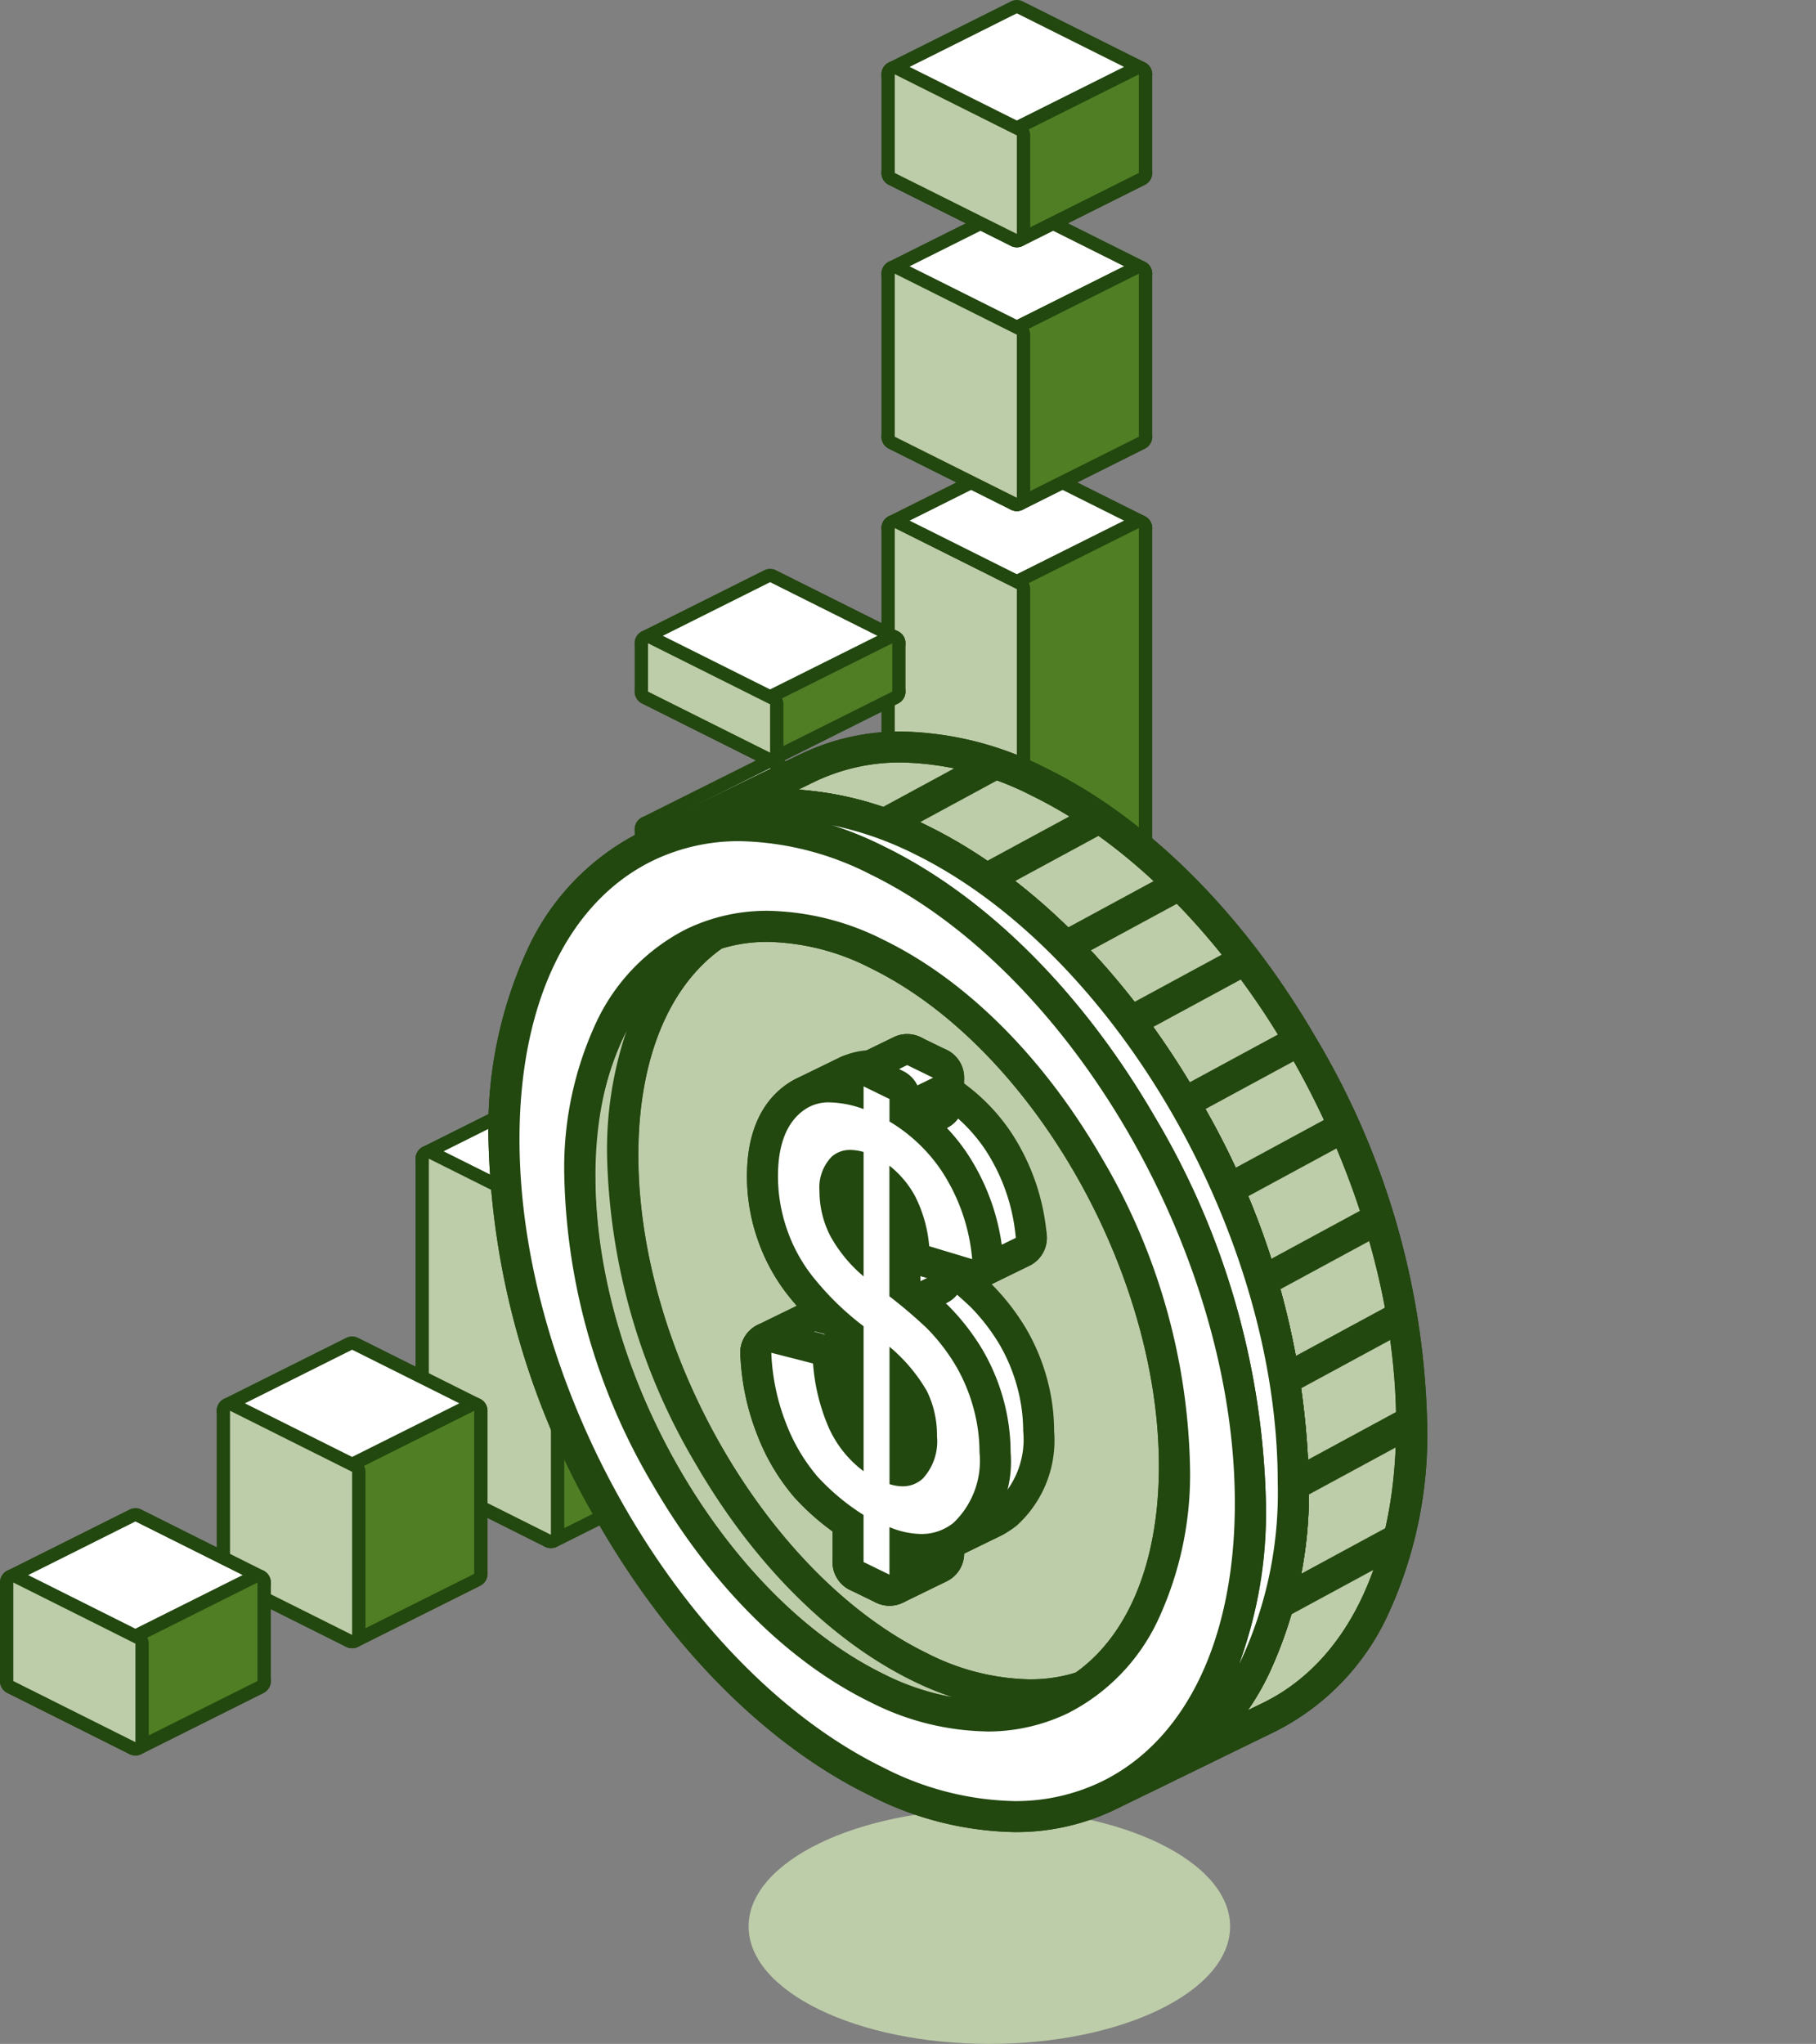 <?xml version="1.0" encoding="UTF-8"?> <svg xmlns="http://www.w3.org/2000/svg" xmlns:xlink="http://www.w3.org/1999/xlink" width="88.763" height="99.908" viewBox="0 0 88.763 99.908"><rect x="0" y="0" width="88.763" height="99.908" fill="#808080" stroke="none"/><defs><clipPath id="clip-path"><rect id="Rectangle_6548" data-name="Rectangle 6548" width="56.32" height="85.806" fill="none"></rect></clipPath><clipPath id="clip-path-2"><rect id="Rectangle_6546" data-name="Rectangle 6546" width="64.888" height="67.495" fill="none"></rect></clipPath><clipPath id="clip-path-3"><path id="Path_29314" data-name="Path 29314" d="M50.437,19.708,44.651,22.53c3.107-1.515,7.032-1.41,11.3.671C66.024,28.115,74.19,42.18,74.19,54.617c0,7.169-2.714,12.232-6.941,14.294l5.786-2.822c4.228-2.062,6.941-7.125,6.941-14.294,0-12.437-8.166-26.5-18.24-31.415a15.357,15.357,0,0,0-6.7-1.7,10.4,10.4,0,0,0-4.6,1.029" transform="translate(-44.651 -18.679)" fill="none"></path></clipPath></defs><g id="Group_79658" data-name="Group 79658" transform="translate(-585.902 -1153.341)"><g id="Group_79639" data-name="Group 79639" transform="translate(585.902 1153.341)"><g id="Group_79638" data-name="Group 79638" clip-path="url(#clip-path)"><path id="Path_29376" data-name="Path 29376" d="M357.261,469.681a.325.325,0,0,1-.146-.034l-5.967-2.984a.326.326,0,0,1,0-.582l5.967-2.984a.327.327,0,0,1,.291,0l5.967,2.984a.326.326,0,0,1,0,.582l-5.967,2.984a.326.326,0,0,1-.146.034" transform="translate(-307.559 -405.788)" fill="#22470f"></path><path id="Path_29377" data-name="Path 29377" d="M354.954,461.08l5.968,2.984-5.968,2.984-5.968-2.984Zm0-.651a.65.65,0,0,0-.291.069l-5.968,2.984a.651.651,0,0,0,0,1.165l5.968,2.984a.651.651,0,0,0,.582,0l5.968-2.984a.651.651,0,0,0,0-1.165l-5.968-2.984a.65.65,0,0,0-.291-.069" transform="translate(-305.252 -403.482)" fill="#22470f"></path><path id="Path_29378" data-name="Path 29378" d="M357.261,188.563a.324.324,0,0,1-.146-.034l-5.967-2.984a.326.326,0,0,1,0-.582l5.967-2.984a.326.326,0,0,1,.291,0l5.967,2.984a.326.326,0,0,1,0,.582l-5.967,2.984a.324.324,0,0,1-.146.034" transform="translate(-307.559 -159.44)" fill="#fff"></path><path id="Path_29379" data-name="Path 29379" d="M354.954,179.962l5.968,2.984-5.968,2.984-5.968-2.984Zm0-.651a.65.65,0,0,0-.291.069l-5.968,2.984a.651.651,0,0,0,0,1.165l5.968,2.984a.651.651,0,0,0,.582,0l5.968-2.984a.651.651,0,0,0,0-1.165l-5.968-2.984a.65.65,0,0,0-.291-.069" transform="translate(-305.252 -157.133)" fill="#22470f"></path><path id="Path_29380" data-name="Path 29380" d="M399.543,244.477a.325.325,0,0,1-.326-.326V209.382a.326.326,0,0,1,.18-.291l5.967-2.984a.326.326,0,0,1,.471.291v34.769a.325.325,0,0,1-.18.291l-5.967,2.984a.326.326,0,0,1-.146.034" transform="translate(-349.841 -180.584)" fill="#4f7e24"></path><path id="Path_29381" data-name="Path 29381" d="M403.2,204.091v34.769l-5.967,2.984v-34.77Zm0-.651a.65.65,0,0,0-.291.069l-5.968,2.984a.651.651,0,0,0-.36.582v34.77a.651.651,0,0,0,.942.582l5.968-2.984a.651.651,0,0,0,.36-.582V204.091a.651.651,0,0,0-.651-.651" transform="translate(-347.534 -178.278)" fill="#22470f"></path><path id="Path_29382" data-name="Path 29382" d="M357.261,244.477a.326.326,0,0,1-.146-.034l-5.968-2.984a.325.325,0,0,1-.18-.291V206.4a.326.326,0,0,1,.471-.291l5.968,2.984a.326.326,0,0,1,.18.291v34.769a.325.325,0,0,1-.326.326" transform="translate(-307.559 -180.584)" fill="#becda9"></path><path id="Path_29383" data-name="Path 29383" d="M348.987,204.091l5.967,2.984v34.77l-5.967-2.984Zm0-.651a.651.651,0,0,0-.651.651v34.769a.651.651,0,0,0,.36.582l5.968,2.984a.651.651,0,0,0,.942-.582v-34.77a.651.651,0,0,0-.36-.582l-5.968-2.984a.65.65,0,0,0-.291-.069" transform="translate(-305.253 -178.278)" fill="#22470f"></path><path id="Path_29384" data-name="Path 29384" d="M357.261,130.093a.325.325,0,0,1-.146-.034l-5.967-2.984a.326.326,0,0,1,0-.582l5.967-6.14a.326.326,0,0,1,.291,0l5.967,6.14a.326.326,0,0,1,0,.582l-5.967,2.984a.326.326,0,0,1-.146.034" transform="translate(-307.559 -105.437)" fill="#22470f"></path><path id="Path_29385" data-name="Path 29385" d="M354.954,118.336l5.968,6.14-5.968,2.984-5.968-2.984Zm0-.651a.65.65,0,0,0-.291.069l-5.968,6.14a.651.651,0,0,0,0,1.165l5.968,2.984a.651.651,0,0,0,.582,0l5.968-2.984a.651.651,0,0,0,0-1.165l-5.968-6.14a.65.65,0,0,0-.291-.069" transform="translate(-305.252 -103.129)" fill="#22470f"></path><path id="Path_29386" data-name="Path 29386" d="M357.261,88a.325.325,0,0,1-.146-.034l-5.967-2.984a.326.326,0,0,1,0-.582l5.967-2.984a.326.326,0,0,1,.291,0l5.967,2.984a.326.326,0,0,1,0,.582l-5.967,2.984a.326.326,0,0,1-.146.034" transform="translate(-307.559 -71.313)" fill="#fff"></path><path id="Path_29387" data-name="Path 29387" d="M354.954,79.4l5.968,2.984-5.968,2.984-5.968-2.984Zm0-.651a.65.65,0,0,0-.291.069L348.695,81.8a.651.651,0,0,0,0,1.165l5.968,2.984a.651.651,0,0,0,.582,0l5.968-2.984a.651.651,0,0,0,0-1.165l-5.968-2.984a.65.65,0,0,0-.291-.069" transform="translate(-305.252 -69.007)" fill="#22470f"></path><path id="Path_29388" data-name="Path 29388" d="M399.543,117.115a.326.326,0,0,1-.326-.326v-7.971a.325.325,0,0,1,.18-.291l5.967-2.984a.325.325,0,0,1,.471.291v7.971a.326.326,0,0,1-.18.291l-5.967,2.984a.325.325,0,0,1-.146.035" transform="translate(-349.841 -92.458)" fill="#4f7e24"></path><path id="Path_29389" data-name="Path 29389" d="M403.2,103.527V111.5l-5.967,2.984v-7.971Zm0-.651a.65.65,0,0,0-.291.069l-5.968,2.984a.651.651,0,0,0-.36.582v7.971a.651.651,0,0,0,.942.582l5.968-2.984a.651.651,0,0,0,.36-.582v-7.971a.651.651,0,0,0-.651-.651" transform="translate(-347.534 -90.152)" fill="#22470f"></path><path id="Path_29390" data-name="Path 29390" d="M357.261,117.115a.325.325,0,0,1-.146-.035l-5.968-2.984a.326.326,0,0,1-.18-.291v-7.971a.325.325,0,0,1,.471-.291l5.968,2.984a.325.325,0,0,1,.18.291v7.971a.326.326,0,0,1-.326.326" transform="translate(-307.559 -92.458)" fill="#becda9"></path><path id="Path_29391" data-name="Path 29391" d="M348.987,103.527l5.967,2.984v7.971l-5.967-2.984Zm0-.651a.651.651,0,0,0-.651.651V111.5a.651.651,0,0,0,.36.582l5.968,2.984a.651.651,0,0,0,.942-.582v-7.971a.651.651,0,0,0-.36-.582l-5.968-2.984a.649.649,0,0,0-.291-.069" transform="translate(-305.253 -90.152)" fill="#22470f"></path><path id="Path_29392" data-name="Path 29392" d="M357.261,48.191a.325.325,0,0,1-.146-.034l-5.967-2.984a.326.326,0,0,1,0-.582l5.967-2.984a.326.326,0,0,1,.291,0l5.967,2.984a.326.326,0,0,1,0,.582l-5.967,2.984a.326.326,0,0,1-.146.034" transform="translate(-307.559 -36.429)" fill="#22470f"></path><path id="Path_29393" data-name="Path 29393" d="M354.954,39.59l5.968,2.984-5.968,2.984-5.968-2.984Zm0-.651a.65.65,0,0,0-.291.069l-5.968,2.984a.651.651,0,0,0,0,1.165l5.968,2.984a.651.651,0,0,0,.582,0l5.968-2.984a.651.651,0,0,0,0-1.165l-5.968-2.984a.65.65,0,0,0-.291-.069" transform="translate(-305.252 -34.123)" fill="#22470f"></path><path id="Path_29394" data-name="Path 29394" d="M357.261,9.252a.325.325,0,0,1-.146-.034l-5.967-2.984a.326.326,0,0,1,0-.582l5.967-2.984a.326.326,0,0,1,.291,0l5.967,2.984a.326.326,0,0,1,0,.582l-5.967,2.984a.326.326,0,0,1-.146.034" transform="translate(-307.559 -2.306)" fill="#fff"></path><path id="Path_29395" data-name="Path 29395" d="M354.954.651l5.968,2.984L354.954,6.62l-5.968-2.984Zm0-.651a.65.65,0,0,0-.291.069l-5.968,2.984a.651.651,0,0,0,0,1.165L354.662,7.2a.651.651,0,0,0,.582,0l5.968-2.984a.651.651,0,0,0,0-1.165L355.245.069A.65.65,0,0,0,354.954,0" transform="translate(-305.252)" fill="#22470f"></path><path id="Path_29396" data-name="Path 29396" d="M399.543,35.212a.325.325,0,0,1-.326-.326V30.071a.325.325,0,0,1,.18-.291l5.967-2.984a.325.325,0,0,1,.471.291V31.9a.326.326,0,0,1-.18.291l-5.967,2.984a.326.326,0,0,1-.146.034" transform="translate(-349.841 -23.451)" fill="#4f7e24"></path><path id="Path_29397" data-name="Path 29397" d="M403.2,24.781V29.6l-5.967,2.984V27.765Zm0-.651a.65.65,0,0,0-.291.069l-5.968,2.984a.651.651,0,0,0-.36.582v4.816a.651.651,0,0,0,.942.582l5.968-2.984a.651.651,0,0,0,.36-.582V24.781a.651.651,0,0,0-.651-.651" transform="translate(-347.534 -21.146)" fill="#22470f"></path><path id="Path_29398" data-name="Path 29398" d="M357.261,35.212a.326.326,0,0,1-.146-.034l-5.968-2.984a.326.326,0,0,1-.18-.291V27.087a.325.325,0,0,1,.471-.291l5.968,2.984a.325.325,0,0,1,.18.291v4.816a.325.325,0,0,1-.326.326" transform="translate(-307.559 -23.451)" fill="#becda9"></path><path id="Path_29399" data-name="Path 29399" d="M348.987,24.781l5.967,2.984v4.816L348.987,29.6Zm0-.651a.651.651,0,0,0-.651.651V29.6a.651.651,0,0,0,.36.582l5.968,2.984a.651.651,0,0,0,.942-.582V27.765a.651.651,0,0,0-.36-.582L349.278,24.2a.65.65,0,0,0-.291-.069" transform="translate(-305.253 -21.146)" fill="#22470f"></path><path id="Path_29400" data-name="Path 29400" d="M259.754,518.486a.326.326,0,0,1-.146-.034l-5.967-2.984a.326.326,0,0,1,0-.582l5.967-2.984a.327.327,0,0,1,.291,0l5.967,2.984a.326.326,0,0,1,0,.582l-5.967,2.984a.326.326,0,0,1-.146.034" transform="translate(-222.112 -448.557)" fill="#22470f"></path><path id="Path_29401" data-name="Path 29401" d="M257.447,509.884l5.968,2.984-5.968,2.984-5.968-2.984Zm0-.651a.65.65,0,0,0-.291.069l-5.968,2.984a.651.651,0,0,0,0,1.165l5.968,2.984a.651.651,0,0,0,.582,0l5.968-2.984a.651.651,0,0,0,0-1.165l-5.968-2.984a.65.65,0,0,0-.291-.069" transform="translate(-219.805 -446.25)" fill="#22470f"></path><path id="Path_29402" data-name="Path 29402" d="M259.754,393.985a.322.322,0,0,1-.146-.034l-5.967-2.984a.326.326,0,0,1,0-.582l5.967-2.984a.326.326,0,0,1,.291,0l5.967,2.984a.326.326,0,0,1,0,.582L259.9,393.95a.323.323,0,0,1-.146.034" transform="translate(-222.112 -339.455)" fill="#fff"></path><path id="Path_29403" data-name="Path 29403" d="M257.447,385.384l5.968,2.984-5.968,2.984-5.968-2.984Zm0-.651a.65.65,0,0,0-.291.069l-5.968,2.984a.651.651,0,0,0,0,1.165l5.968,2.984a.651.651,0,0,0,.582,0l5.968-2.984a.651.651,0,0,0,0-1.165l-5.968-2.984a.65.65,0,0,0-.291-.069" transform="translate(-219.805 -337.148)" fill="#22470f"></path><path id="Path_29404" data-name="Path 29404" d="M302.035,430.528a.325.325,0,0,1-.326-.326V414.8a.325.325,0,0,1,.18-.291l5.967-2.984a.325.325,0,0,1,.471.291v15.4a.326.326,0,0,1-.18.291l-5.967,2.984a.327.327,0,0,1-.146.034" transform="translate(-264.393 -360.599)" fill="#4f7e24"></path><path id="Path_29405" data-name="Path 29405" d="M305.7,409.513v15.4l-5.967,2.984V412.5Zm0-.651a.65.65,0,0,0-.291.069l-5.968,2.984a.651.651,0,0,0-.36.582v15.4a.651.651,0,0,0,.942.582l5.968-2.984a.651.651,0,0,0,.36-.582v-15.4a.651.651,0,0,0-.651-.651" transform="translate(-262.086 -358.293)" fill="#22470f"></path><path id="Path_29406" data-name="Path 29406" d="M259.753,430.528a.327.327,0,0,1-.146-.034l-5.968-2.984a.325.325,0,0,1-.18-.291v-15.4a.325.325,0,0,1,.471-.291l5.968,2.984a.325.325,0,0,1,.18.291v15.4a.325.325,0,0,1-.326.326" transform="translate(-222.111 -360.599)" fill="#becda9"></path><path id="Path_29407" data-name="Path 29407" d="M251.479,409.513l5.967,2.984v15.4l-5.967-2.984Zm0-.651a.651.651,0,0,0-.651.651v15.4a.651.651,0,0,0,.36.582l5.968,2.984a.651.651,0,0,0,.942-.582V412.5a.651.651,0,0,0-.36-.582l-5.968-2.984a.649.649,0,0,0-.291-.069" transform="translate(-219.805 -358.293)" fill="#22470f"></path><path id="Path_29408" data-name="Path 29408" d="M259.754,347.935a.325.325,0,0,1-.146-.034l-5.967-2.984a.326.326,0,0,1,0-.582l5.967-4.387a.326.326,0,0,1,.291,0l5.967,4.387a.326.326,0,0,1,0,.582L259.9,347.9a.326.326,0,0,1-.146.034" transform="translate(-222.112 -297.872)" fill="#22470f"></path><path id="Path_29409" data-name="Path 29409" d="M257.447,337.931l5.968,4.387-5.968,2.984-5.968-2.984Zm0-.651a.65.65,0,0,0-.291.069l-5.968,4.387a.651.651,0,0,0,0,1.165l5.968,2.984a.651.651,0,0,0,.582,0l5.968-2.984a.651.651,0,0,0,0-1.165l-5.968-4.387a.65.65,0,0,0-.291-.069" transform="translate(-219.805 -295.564)" fill="#22470f"></path><path id="Path_29410" data-name="Path 29410" d="M259.754,307.593a.324.324,0,0,1-.146-.034l-5.967-2.984a.326.326,0,0,1,0-.582l5.967-2.984a.326.326,0,0,1,.291,0l5.967,2.984a.326.326,0,0,1,0,.582l-5.967,2.984a.324.324,0,0,1-.146.034" transform="translate(-222.112 -263.748)" fill="#fff"></path><path id="Path_29411" data-name="Path 29411" d="M257.447,298.993l5.968,2.984-5.968,2.984-5.968-2.984Zm0-.651a.65.65,0,0,0-.291.069l-5.968,2.984a.651.651,0,0,0,0,1.164l5.968,2.984a.651.651,0,0,0,.582,0l5.968-2.984a.651.651,0,0,0,0-1.164l-5.968-2.984a.65.65,0,0,0-.291-.069" transform="translate(-219.805 -261.442)" fill="#22470f"></path><path id="Path_29412" data-name="Path 29412" d="M302.035,334.957a.325.325,0,0,1-.326-.325v-6.218a.326.326,0,0,1,.18-.291l5.967-2.984a.326.326,0,0,1,.471.291v6.219a.325.325,0,0,1-.18.291l-5.967,2.984a.325.325,0,0,1-.146.034" transform="translate(-264.393 -284.893)" fill="#4f7e24"></path><path id="Path_29413" data-name="Path 29413" d="M305.7,323.122v6.218l-5.967,2.984v-6.219Zm0-.651a.65.65,0,0,0-.291.069l-5.968,2.984a.651.651,0,0,0-.36.582v6.219a.651.651,0,0,0,.942.582l5.968-2.984a.651.651,0,0,0,.36-.582v-6.218a.651.651,0,0,0-.651-.651" transform="translate(-262.086 -282.587)" fill="#22470f"></path><path id="Path_29414" data-name="Path 29414" d="M259.753,334.957a.325.325,0,0,1-.146-.034l-5.968-2.984a.325.325,0,0,1-.18-.291v-6.219a.326.326,0,0,1,.471-.291l5.968,2.984a.326.326,0,0,1,.18.291v6.218a.325.325,0,0,1-.326.325" transform="translate(-222.111 -284.893)" fill="#becda9"></path><path id="Path_29415" data-name="Path 29415" d="M251.479,323.122l5.967,2.984v6.219l-5.967-2.984Zm0-.651a.651.651,0,0,0-.651.651v6.218a.651.651,0,0,0,.36.582l5.968,2.984a.651.651,0,0,0,.942-.582v-6.219a.651.651,0,0,0-.36-.582l-5.968-2.984a.649.649,0,0,0-.291-.069" transform="translate(-219.805 -282.587)" fill="#22470f"></path><path id="Path_29416" data-name="Path 29416" d="M259.754,270.554a.325.325,0,0,1-.146-.034l-5.967-2.984a.326.326,0,0,1,0-.582l5.967-.53a.325.325,0,0,1,.291,0l5.967.53a.326.326,0,0,1,0,.582l-5.967,2.984a.326.326,0,0,1-.146.034" transform="translate(-222.112 -233.44)" fill="#22470f"></path><path id="Path_29417" data-name="Path 29417" d="M257.447,264.407l5.968.53-5.968,2.984-5.968-2.984Zm0-.651a.65.65,0,0,0-.291.069l-5.968.53a.651.651,0,0,0,0,1.165l5.968,2.984a.651.651,0,0,0,.582,0l5.968-2.984a.651.651,0,0,0,0-1.165l-5.968-.53a.65.65,0,0,0-.291-.069" transform="translate(-219.805 -231.134)" fill="#22470f"></path><path id="Path_29418" data-name="Path 29418" d="M259.754,234.069a.324.324,0,0,1-.146-.034l-5.967-2.984a.326.326,0,0,1,0-.582l5.967-2.984a.326.326,0,0,1,.291,0l5.967,2.984a.326.326,0,0,1,0,.582l-5.967,2.984a.324.324,0,0,1-.146.034" transform="translate(-222.112 -199.317)" fill="#fff"></path><path id="Path_29419" data-name="Path 29419" d="M257.447,225.468l5.968,2.984-5.968,2.984-5.968-2.984Zm0-.651a.65.65,0,0,0-.291.069l-5.968,2.984a.651.651,0,0,0,0,1.164l5.968,2.984a.651.651,0,0,0,.582,0l5.968-2.984a.651.651,0,0,0,0-1.164l-5.968-2.984a.65.65,0,0,0-.291-.069" transform="translate(-219.805 -197.011)" fill="#22470f"></path><path id="Path_29420" data-name="Path 29420" d="M302.035,257.576a.325.325,0,0,1-.326-.326v-2.362a.325.325,0,0,1,.18-.291l5.967-2.984a.326.326,0,0,1,.471.291v2.362a.326.326,0,0,1-.18.291l-5.967,2.984a.326.326,0,0,1-.146.034" transform="translate(-264.393 -220.463)" fill="#4f7e24"></path><path id="Path_29421" data-name="Path 29421" d="M305.7,249.6v2.362l-5.967,2.984v-2.362Zm0-.651a.648.648,0,0,0-.291.069L299.437,252a.651.651,0,0,0-.36.582v2.362a.651.651,0,0,0,.942.582l5.968-2.985a.651.651,0,0,0,.36-.582V249.6a.651.651,0,0,0-.651-.651" transform="translate(-262.086 -218.157)" fill="#22470f"></path><path id="Path_29422" data-name="Path 29422" d="M259.753,257.576a.327.327,0,0,1-.146-.034l-5.968-2.984a.325.325,0,0,1-.18-.291V251.9a.326.326,0,0,1,.471-.291L259.9,254.6a.325.325,0,0,1,.18.291v2.362a.325.325,0,0,1-.326.326" transform="translate(-222.111 -220.463)" fill="#becda9"></path><path id="Path_29423" data-name="Path 29423" d="M251.479,249.6l5.967,2.984v2.362l-5.967-2.984Zm0-.651a.651.651,0,0,0-.651.651v2.362a.651.651,0,0,0,.36.582l5.968,2.985a.651.651,0,0,0,.942-.582v-2.362a.651.651,0,0,0-.36-.582l-5.968-2.984a.648.648,0,0,0-.291-.069" transform="translate(-219.805 -218.157)" fill="#22470f"></path><path id="Path_29424" data-name="Path 29424" d="M173.138,562.284a.325.325,0,0,1-.146-.034l-5.967-2.984a.326.326,0,0,1,0-.582l5.967-2.984a.327.327,0,0,1,.291,0l5.967,2.984a.326.326,0,0,1,0,.582l-5.967,2.984a.326.326,0,0,1-.146.034" transform="translate(-146.209 -486.938)" fill="#22470f"></path><path id="Path_29425" data-name="Path 29425" d="M170.832,553.682l5.968,2.984-5.968,2.984-5.968-2.984Zm0-.651a.651.651,0,0,0-.291.069l-5.967,2.984a.651.651,0,0,0,0,1.165l5.967,2.984a.651.651,0,0,0,.582,0l5.968-2.984a.651.651,0,0,0,0-1.165l-5.968-2.984a.65.65,0,0,0-.291-.069" transform="translate(-143.903 -484.631)" fill="#22470f"></path><path id="Path_29426" data-name="Path 29426" d="M173.138,437.782a.324.324,0,0,1-.146-.034l-5.967-2.984a.326.326,0,0,1,0-.582l5.967-2.984a.327.327,0,0,1,.291,0l5.967,2.984a.326.326,0,0,1,0,.582l-5.967,2.984a.325.325,0,0,1-.146.034" transform="translate(-146.209 -377.835)" fill="#fff"></path><path id="Path_29427" data-name="Path 29427" d="M170.832,429.181l5.968,2.984-5.968,2.984-5.968-2.984Zm0-.651a.651.651,0,0,0-.291.069l-5.967,2.984a.651.651,0,0,0,0,1.165l5.967,2.984a.651.651,0,0,0,.582,0l5.968-2.984a.651.651,0,0,0,0-1.165l-5.968-2.984a.65.65,0,0,0-.291-.069" transform="translate(-143.903 -375.528)" fill="#22470f"></path><path id="Path_29428" data-name="Path 29428" d="M215.419,474.326a.326.326,0,0,1-.326-.326V458.6a.326.326,0,0,1,.18-.291l5.967-2.984a.326.326,0,0,1,.471.291v15.4a.326.326,0,0,1-.18.291l-5.967,2.984a.326.326,0,0,1-.146.034" transform="translate(-188.49 -398.98)" fill="#4f7e24"></path><path id="Path_29429" data-name="Path 29429" d="M219.08,453.311v15.4l-5.967,2.984V456.3Zm0-.651a.65.65,0,0,0-.291.069l-5.968,2.984a.651.651,0,0,0-.36.582v15.4a.651.651,0,0,0,.942.582l5.968-2.984a.651.651,0,0,0,.36-.582v-15.4a.651.651,0,0,0-.651-.651" transform="translate(-186.183 -396.674)" fill="#22470f"></path><path id="Path_29430" data-name="Path 29430" d="M173.137,474.326a.326.326,0,0,1-.146-.034l-5.968-2.984a.326.326,0,0,1-.18-.291v-15.4a.326.326,0,0,1,.471-.291l5.968,2.984a.326.326,0,0,1,.18.291V474a.325.325,0,0,1-.326.326" transform="translate(-146.208 -398.98)" fill="#becda9"></path><path id="Path_29431" data-name="Path 29431" d="M164.863,453.311l5.967,2.984v15.4l-5.967-2.984Zm0-.651a.651.651,0,0,0-.651.651v15.4a.651.651,0,0,0,.36.582l5.968,2.984a.651.651,0,0,0,.942-.582V456.3a.651.651,0,0,0-.36-.582l-5.968-2.984a.65.65,0,0,0-.291-.069" transform="translate(-143.902 -396.674)" fill="#22470f"></path><path id="Path_29432" data-name="Path 29432" d="M94.568,579.5a.325.325,0,0,1-.146-.034l-5.967-2.984a.325.325,0,0,1,0-.582l5.967-6.14a.327.327,0,0,1,.291,0l5.967,6.14a.325.325,0,0,1,0,.582l-5.967,2.984a.326.326,0,0,1-.146.034" transform="translate(-77.357 -499.261)" fill="#22470f"></path><path id="Path_29433" data-name="Path 29433" d="M92.262,567.744l5.968,6.14-5.968,2.984-5.968-2.984Zm0-.651a.651.651,0,0,0-.291.069L86,573.3a.651.651,0,0,0,0,1.165l5.967,2.984a.65.65,0,0,0,.582,0l5.968-2.984a.651.651,0,0,0,0-1.165l-5.968-6.14a.65.65,0,0,0-.291-.069" transform="translate(-75.05 -496.953)" fill="#22470f"></path><path id="Path_29434" data-name="Path 29434" d="M94.568,537.406a.324.324,0,0,1-.146-.034l-5.967-2.984a.326.326,0,0,1,0-.582l5.967-2.984a.327.327,0,0,1,.291,0l5.967,2.984a.326.326,0,0,1,0,.582l-5.967,2.984a.324.324,0,0,1-.146.034" transform="translate(-77.357 -465.137)" fill="#fff"></path><path id="Path_29435" data-name="Path 29435" d="M92.262,528.806l5.968,2.984-5.968,2.984-5.968-2.984Zm0-.651a.651.651,0,0,0-.291.069L86,531.208a.651.651,0,0,0,0,1.164l5.967,2.984a.651.651,0,0,0,.582,0l5.968-2.984a.651.651,0,0,0,0-1.164l-5.968-2.984a.65.65,0,0,0-.291-.069" transform="translate(-75.05 -462.831)" fill="#22470f"></path><path id="Path_29436" data-name="Path 29436" d="M136.849,566.523a.326.326,0,0,1-.326-.326v-7.971a.326.326,0,0,1,.18-.291l5.967-2.984a.326.326,0,0,1,.471.291v7.971a.326.326,0,0,1-.18.291l-5.967,2.984a.327.327,0,0,1-.146.034" transform="translate(-119.637 -486.282)" fill="#4f7e24"></path><path id="Path_29437" data-name="Path 29437" d="M140.51,552.935v7.971l-5.967,2.984v-7.971Zm0-.651a.65.65,0,0,0-.291.069l-5.968,2.984a.651.651,0,0,0-.36.582v7.971a.651.651,0,0,0,.942.582l5.968-2.984a.651.651,0,0,0,.36-.582v-7.971a.651.651,0,0,0-.651-.651" transform="translate(-117.331 -483.976)" fill="#22470f"></path><path id="Path_29438" data-name="Path 29438" d="M94.567,566.523a.327.327,0,0,1-.146-.034L88.454,563.5a.326.326,0,0,1-.18-.291v-7.971a.326.326,0,0,1,.471-.291l5.968,2.984a.326.326,0,0,1,.18.291V566.2a.326.326,0,0,1-.326.326" transform="translate(-77.356 -486.282)" fill="#becda9"></path><path id="Path_29439" data-name="Path 29439" d="M86.293,552.935l5.967,2.984v7.971l-5.967-2.984Zm0-.651a.651.651,0,0,0-.651.651v7.971a.651.651,0,0,0,.36.582l5.968,2.984a.651.651,0,0,0,.942-.582v-7.971a.651.651,0,0,0-.36-.582l-5.968-2.984a.65.65,0,0,0-.291-.069" transform="translate(-75.05 -483.976)" fill="#22470f"></path><path id="Path_29440" data-name="Path 29440" d="M8.925,644.224a.326.326,0,0,1-.146-.034l-5.967-2.984a.325.325,0,0,1,0-.582l5.967-2.984a.326.326,0,0,1,.291,0l5.968,2.984a.326.326,0,0,1,0,.582l-5.968,2.984a.326.326,0,0,1-.145.034" transform="translate(-2.306 -558.743)" fill="#22470f"></path><path id="Path_29441" data-name="Path 29441" d="M6.619,635.622l5.968,2.984-5.968,2.984L.651,638.606Zm0-.651a.65.65,0,0,0-.291.069L.36,638.024a.651.651,0,0,0,0,1.165l5.968,2.984a.651.651,0,0,0,.582,0l5.968-2.984a.651.651,0,0,0,0-1.165L6.91,635.04a.65.65,0,0,0-.291-.069" transform="translate(0 -556.436)" fill="#22470f"></path><path id="Path_29442" data-name="Path 29442" d="M8.925,605.284a.324.324,0,0,1-.146-.034l-5.967-2.984a.325.325,0,0,1,0-.582L8.78,598.7a.326.326,0,0,1,.291,0l5.968,2.984a.326.326,0,0,1,0,.582L9.071,605.25a.324.324,0,0,1-.145.034" transform="translate(-2.306 -524.62)" fill="#fff"></path><path id="Path_29443" data-name="Path 29443" d="M6.619,596.683l5.968,2.984-5.968,2.984L.651,599.667Zm0-.651a.65.65,0,0,0-.291.069L.36,599.085a.651.651,0,0,0,0,1.164l5.968,2.984a.651.651,0,0,0,.582,0l5.968-2.984a.651.651,0,0,0,0-1.164L6.91,596.1a.65.65,0,0,0-.291-.069" transform="translate(0 -522.313)" fill="#22470f"></path><path id="Path_29444" data-name="Path 29444" d="M51.207,631.245a.325.325,0,0,1-.326-.326V626.1a.326.326,0,0,1,.18-.291l5.967-2.984a.326.326,0,0,1,.471.291v4.816a.325.325,0,0,1-.18.291l-5.967,2.984a.326.326,0,0,1-.146.034" transform="translate(-44.588 -545.765)" fill="#4f7e24"></path><path id="Path_29445" data-name="Path 29445" d="M54.868,620.813v4.816L48.9,628.613V623.8Zm0-.651a.65.65,0,0,0-.291.069l-5.968,2.984a.651.651,0,0,0-.36.582v4.816a.651.651,0,0,0,.942.582l5.968-2.984a.651.651,0,0,0,.36-.582v-4.816a.651.651,0,0,0-.651-.651" transform="translate(-42.281 -543.459)" fill="#22470f"></path><path id="Path_29446" data-name="Path 29446" d="M8.925,631.245a.326.326,0,0,1-.146-.034l-5.968-2.984a.325.325,0,0,1-.18-.291V623.12a.326.326,0,0,1,.471-.291l5.968,2.984a.326.326,0,0,1,.18.291v4.816a.325.325,0,0,1-.326.326" transform="translate(-2.306 -545.765)" fill="#becda9"></path><path id="Path_29447" data-name="Path 29447" d="M.651,620.813,6.619,623.8v4.816L.651,625.629Zm0-.651a.651.651,0,0,0-.651.651v4.816a.651.651,0,0,0,.36.582L6.327,629.2a.651.651,0,0,0,.942-.582V623.8a.651.651,0,0,0-.36-.582L.942,620.231a.65.65,0,0,0-.291-.069" transform="translate(0 -543.459)" fill="#22470f"></path></g></g><g id="Group_79637" data-name="Group 79637" transform="translate(609.777 1185.753)"><g id="Group_79632" data-name="Group 79632"><g id="Group_79631" data-name="Group 79631" clip-path="url(#clip-path-2)"><path id="Path_29295" data-name="Path 29295" d="M57.934,260.953c0,3.169,5.268,5.739,11.767,5.739s11.767-2.569,11.767-5.739S76.2,255.214,69.7,255.214s-11.767,2.57-11.767,5.739" transform="translate(-45.218 -199.197)" fill="#becda9"></path><path id="Path_29296" data-name="Path 29296" d="M42.566,72.569c-3.107,1.515-7.032,1.41-11.3-.671-10.074-4.913-18.24-18.978-18.24-31.415,0-7.169,2.713-12.232,6.941-14.294l5.786-2.822c-4.228,2.062-6.941,7.125-6.941,14.294,0,12.437,8.166,26.5,18.24,31.415,4.267,2.081,8.192,2.187,11.3.671Z" transform="translate(-10.168 -18.237)" fill="#fff"></path><path id="Path_29297" data-name="Path 29297" d="M35.267,71.932a16.088,16.088,0,0,1-7.031-1.777c-5.006-2.442-9.7-7.125-13.221-13.187A38.543,38.543,0,0,1,9.57,38.057a20.948,20.948,0,0,1,1.965-9.4,12.011,12.011,0,0,1,5.4-5.575l5.786-2.822.665,1.364-.007,0c-4.136,2.022-6.508,6.981-6.508,13.609,0,12.155,7.991,25.942,17.814,30.733a14.594,14.594,0,0,0,6.366,1.623,9.651,9.651,0,0,0,4.267-.952L45.986,68l-.011.005L40.2,70.826a11.155,11.155,0,0,1-4.933,1.106M18.361,24.075l-.759.37c-4.14,2.019-6.515,6.981-6.515,13.612C11.087,50.213,19.079,64,28.9,68.791a14.587,14.587,0,0,0,6.366,1.623,9.644,9.644,0,0,0,4.267-.952l.768-.374a16.574,16.574,0,0,1-6.281-1.755c-5.006-2.441-9.7-7.125-13.221-13.188a38.542,38.542,0,0,1-5.445-18.91,20.949,20.949,0,0,1,1.965-9.4,14.078,14.078,0,0,1,1.04-1.759" transform="translate(-7.469 -15.812)" fill="#22470f"></path><path id="Path_29298" data-name="Path 29298" d="M44.651,22.53c3.107-1.515,7.032-1.41,11.3.671C66.024,28.115,74.19,42.18,74.19,54.617c0,7.169-2.713,12.232-6.941,14.294l5.786-2.822c4.228-2.062,6.941-7.125,6.941-14.294,0-12.437-8.166-26.5-18.24-31.415-4.267-2.081-8.192-2.187-11.3-.671Z" transform="translate(-34.85 -14.579)" fill="#becda9"></path><path id="Path_29299" data-name="Path 29299" d="M66.4,66.9l-.665-1.364c4.14-2.02,6.515-6.981,6.515-13.612,0-12.156-7.991-25.943-17.814-30.733a14.59,14.59,0,0,0-6.366-1.623,9.647,9.647,0,0,0-4.267.952l-.665-1.364,5.786-2.822a11.153,11.153,0,0,1,4.933-1.106A16.086,16.086,0,0,1,60.886,17c5.006,2.442,9.7,7.125,13.221,13.187A38.541,38.541,0,0,1,79.552,49.1a20.945,20.945,0,0,1-1.965,9.4,12.011,12.011,0,0,1-5.4,5.575l-5.779,2.818-.007,0M48.819,18.067A16.571,16.571,0,0,1,55.1,19.822c5.006,2.442,9.7,7.125,13.221,13.187a38.544,38.544,0,0,1,5.445,18.91,20.948,20.948,0,0,1-1.965,9.4,14.055,14.055,0,0,1-1.04,1.76l.759-.37c4.14-2.02,6.515-6.981,6.515-13.612,0-12.156-7.991-25.943-17.814-30.734a14.593,14.593,0,0,0-6.366-1.623,9.645,9.645,0,0,0-4.267.952Z" transform="translate(-33.668 -11.882)" fill="#22470f"></path><path id="Path_29300" data-name="Path 29300" d="M19.968,32.565c-4.228,2.062-6.941,7.125-6.941,14.294,0,12.437,8.166,26.5,18.24,31.416,4.267,2.081,8.192,2.186,11.3.671,4.228-2.062,6.941-7.125,6.941-14.294,0-12.437-8.166-26.5-18.24-31.415-4.267-2.081-8.192-2.187-11.3-.671" transform="translate(-10.168 -24.614)" fill="#fff"></path><path id="Path_29301" data-name="Path 29301" d="M35.268,78.036h0a16.088,16.088,0,0,1-7.031-1.777c-5.006-2.441-9.7-7.125-13.221-13.187A38.543,38.543,0,0,1,9.57,44.162a20.949,20.949,0,0,1,1.965-9.4,12.012,12.012,0,0,1,5.4-5.575A11.154,11.154,0,0,1,21.87,28.08,16.086,16.086,0,0,1,28.9,29.857c5.006,2.442,9.7,7.125,13.221,13.187a38.543,38.543,0,0,1,5.445,18.91,20.949,20.949,0,0,1-1.965,9.4,12.013,12.013,0,0,1-5.4,5.575,11.152,11.152,0,0,1-4.932,1.106M21.87,29.6a9.645,9.645,0,0,0-4.267.952c-4.14,2.019-6.515,6.981-6.515,13.612C11.087,56.317,19.079,70.1,28.9,74.9a14.6,14.6,0,0,0,6.366,1.623,9.648,9.648,0,0,0,4.267-.952c4.14-2.02,6.515-6.981,6.515-13.612,0-12.156-7.991-25.943-17.814-30.733A14.592,14.592,0,0,0,21.87,29.6" transform="translate(-7.469 -21.917)" fill="#22470f"></path><path id="Path_29302" data-name="Path 29302" d="M53.453,91.738c3.368-1.643,5.53-5.677,5.53-11.388,0-9.909-6.506-21.115-14.533-25.03-3.4-1.658-6.527-1.742-9-.534-3.368,1.643-5.53,5.677-5.53,11.388,0,9.909,6.506,21.115,14.533,25.03,3.4,1.658,6.527,1.742,9,.534" transform="translate(-23.351 -42.12)" fill="#becda9"></path><path id="Path_29303" data-name="Path 29303" d="M47.09,90.618a12.968,12.968,0,0,1-5.67-1.431c-4.016-1.959-7.78-5.712-10.6-10.568a30.867,30.867,0,0,1-4.359-15.144,16.843,16.843,0,0,1,1.581-7.558A9.72,9.72,0,0,1,32.418,51.4a9.037,9.037,0,0,1,4-.9,12.971,12.971,0,0,1,5.67,1.431c4.016,1.959,7.78,5.712,10.6,10.568a30.867,30.867,0,0,1,4.359,15.144,16.843,16.843,0,0,1-1.581,7.558,9.721,9.721,0,0,1-4.374,4.512,9.04,9.04,0,0,1-4,.9M36.416,52.025a7.534,7.534,0,0,0-3.333.743c-3.243,1.582-5.1,5.484-5.1,10.706,0,9.632,6.328,20.555,14.107,24.348a11.475,11.475,0,0,0,5,1.278,7.537,7.537,0,0,0,3.333-.743c3.243-1.582,5.1-5.484,5.1-10.707,0-9.632-6.328-20.554-14.107-24.348a11.472,11.472,0,0,0-5-1.278" transform="translate(-20.654 -39.422)" fill="#22470f"></path></g></g><g id="Group_79634" data-name="Group 79634" transform="translate(9.801 4.1)"><g id="Group_79633" data-name="Group 79633" clip-path="url(#clip-path-3)"><path id="Path_29304" data-name="Path 29304" d="M6.629,17.991a.759.759,0,0,1-.362-1.426L36.676.091A.759.759,0,1,1,37.4,1.426L6.99,17.9a.756.756,0,0,1-.361.092" transform="translate(-14.382 -4.1)" fill="#22470f"></path><path id="Path_29305" data-name="Path 29305" d="M43.968,22.342a.759.759,0,0,1-.362-1.426L74.015,4.442a.759.759,0,0,1,.723,1.334L44.329,22.25a.758.758,0,0,1-.361.092" transform="translate(-43.525 -7.495)" fill="#22470f"></path><path id="Path_29306" data-name="Path 29306" d="M54.813,41.046a.759.759,0,0,1-.362-1.426L84.86,23.146a.759.759,0,1,1,.723,1.334L55.174,40.954a.756.756,0,0,1-.361.092" transform="translate(-51.99 -22.094)" fill="#22470f"></path><path id="Path_29307" data-name="Path 29307" d="M92.153,45.4a.759.759,0,0,1-.362-1.426L122.2,27.5a.759.759,0,1,1,.723,1.334L92.514,45.3a.754.754,0,0,1-.361.092" transform="translate(-81.134 -25.489)" fill="#22470f"></path><path id="Path_29308" data-name="Path 29308" d="M88.924,71.724a.759.759,0,0,1-.362-1.426l30.408-16.474a.759.759,0,1,1,.723,1.334L89.285,71.632a.756.756,0,0,1-.361.092" transform="translate(-78.614 -46.038)" fill="#22470f"></path><path id="Path_29309" data-name="Path 29309" d="M126.264,76.074a.759.759,0,0,1-.362-1.426l30.408-16.474a.759.759,0,1,1,.723,1.334L126.625,75.982a.756.756,0,0,1-.361.092" transform="translate(-107.758 -49.434)" fill="#22470f"></path><path id="Path_29310" data-name="Path 29310" d="M106.632,111.289a.759.759,0,0,1-.362-1.426l30.408-16.474a.759.759,0,1,1,.723,1.334L106.993,111.2a.754.754,0,0,1-.361.092" transform="translate(-92.435 -76.919)" fill="#22470f"></path><path id="Path_29311" data-name="Path 29311" d="M143.972,115.639a.759.759,0,0,1-.362-1.426l30.408-16.474a.759.759,0,1,1,.723,1.334l-30.409,16.474a.756.756,0,0,1-.361.092" transform="translate(-121.579 -80.315)" fill="#22470f"></path><path id="Path_29312" data-name="Path 29312" d="M113.594,156.676a.759.759,0,0,1-.362-1.426l30.408-16.474a.759.759,0,0,1,.723,1.334l-30.409,16.474a.754.754,0,0,1-.361.092" transform="translate(-97.868 -112.344)" fill="#22470f"></path><path id="Path_29313" data-name="Path 29313" d="M150.933,161.026a.759.759,0,0,1-.362-1.426l30.408-16.474a.759.759,0,0,1,.723,1.334l-30.409,16.474a.756.756,0,0,1-.361.092" transform="translate(-127.012 -115.739)" fill="#22470f"></path></g></g><g id="Group_79636" data-name="Group 79636"><g id="Group_79635" data-name="Group 79635" clip-path="url(#clip-path-2)"><path id="Path_29315" data-name="Path 29315" d="M66.4,66.9l-.665-1.364c4.14-2.02,6.515-6.981,6.515-13.612,0-12.156-7.991-25.943-17.814-30.733a14.59,14.59,0,0,0-6.366-1.623,9.647,9.647,0,0,0-4.267.952l-.665-1.364,5.786-2.822a11.153,11.153,0,0,1,4.933-1.106A16.086,16.086,0,0,1,60.886,17c5.006,2.442,9.7,7.125,13.221,13.187A38.541,38.541,0,0,1,79.552,49.1a20.945,20.945,0,0,1-1.965,9.4,12.011,12.011,0,0,1-5.4,5.575l-5.779,2.818-.007,0M48.819,18.067A16.571,16.571,0,0,1,55.1,19.822c5.006,2.442,9.7,7.125,13.221,13.187a38.544,38.544,0,0,1,5.445,18.91,20.948,20.948,0,0,1-1.965,9.4,14.055,14.055,0,0,1-1.04,1.76l.759-.37c4.14-2.02,6.515-6.981,6.515-13.612,0-12.156-7.991-25.943-17.814-30.734a14.593,14.593,0,0,0-6.366-1.623,9.645,9.645,0,0,0-4.267.952Z" transform="translate(-33.668 -11.882)" fill="#22470f"></path><path id="Path_29316" data-name="Path 29316" d="M10.4,37.249C6.17,39.311,3.457,44.374,3.457,51.543c0,12.437,8.166,26.5,18.24,31.416,4.267,2.081,8.192,2.186,11.3.671L35.1,82.6c-3.107,1.515-7.032,1.41-11.3-.671C13.724,77.02,5.558,62.955,5.558,50.518c0-7.169,2.713-12.232,6.941-14.294Z" transform="translate(-2.698 -28.273)" fill="#fff"></path><path id="Path_29317" data-name="Path 29317" d="M25.7,82.992h0a16.087,16.087,0,0,1-7.032-1.777c-5.006-2.441-9.7-7.125-13.221-13.187A38.543,38.543,0,0,1,0,49.118a20.949,20.949,0,0,1,1.965-9.4,12.012,12.012,0,0,1,5.4-5.575l2.1-1.024.665,1.364C5.993,36.5,3.618,41.462,3.618,48.094c0,12.156,7.991,25.943,17.814,30.733A14.593,14.593,0,0,0,27.8,80.451a9.65,9.65,0,0,0,4.26-.949l.007,0,.665,1.364-2.1,1.024A11.149,11.149,0,0,1,25.7,82.992M3.394,40.236a19.471,19.471,0,0,0-1.877,8.882c0,12.156,7.991,25.943,17.814,30.734a16.383,16.383,0,0,0,4.046,1.393,19.392,19.392,0,0,1-2.61-1.054C15.761,77.75,11.065,73.066,7.545,67A38.543,38.543,0,0,1,2.1,48.094a22.3,22.3,0,0,1,1.294-7.858" transform="translate(0 -25.849)" fill="#22470f"></path><path id="Path_29318" data-name="Path 29318" d="M25.878,58.725c-3.368,1.643-5.53,5.677-5.53,11.388,0,9.909,6.506,21.115,14.533,25.03,3.4,1.658,6.527,1.742,9,.534l2.1-1.025c-2.476,1.207-5.6,1.124-9-.534C28.955,90.2,22.449,79,22.449,69.088c0-5.711,2.161-9.745,5.53-11.388Z" transform="translate(-15.882 -45.035)" fill="#becda9"></path><path id="Path_29319" data-name="Path 29319" d="M37.52,94.832h0A12.972,12.972,0,0,1,31.85,93.4c-4.016-1.959-7.78-5.712-10.6-10.568a30.864,30.864,0,0,1-4.359-15.144,16.843,16.843,0,0,1,1.581-7.558,9.722,9.722,0,0,1,4.374-4.512l2.1-1.024.665,1.364-.006,0c-3.24,1.584-5.1,5.485-5.1,10.7,0,9.632,6.328,20.555,14.107,24.348a11.474,11.474,0,0,0,5,1.278,7.536,7.536,0,0,0,3.333-.743l.665,1.364-2.1,1.025a9.038,9.038,0,0,1-4,.9m-17.556-34.3a15.208,15.208,0,0,0-1.556,7.154c0,9.632,6.328,20.554,14.107,24.348a12.761,12.761,0,0,0,3.357,1.129,15.721,15.721,0,0,1-1.922-.79c-4.016-1.959-7.78-5.712-10.6-10.568a30.865,30.865,0,0,1-4.359-15.144,18.077,18.077,0,0,1,.973-6.13" transform="translate(-13.184 -42.611)" fill="#22470f"></path><path id="Path_29320" data-name="Path 29320" d="M63.547,92.762c3.368-1.643,5.53-5.677,5.53-11.388,0-9.909-6.506-21.115-14.533-25.03-3.4-1.658-6.527-1.742-9-.534l2.1-1.025c2.476-1.207,5.6-1.124,9,.534,8.026,3.915,14.533,15.121,14.533,25.03,0,5.711-2.162,9.745-5.53,11.388Z" transform="translate(-35.545 -42.12)" fill="#fff"></path><path id="Path_29321" data-name="Path 29321" d="M62.7,90.746l-.665-1.364c3.244-1.582,5.1-5.484,5.1-10.707,0-9.632-6.328-20.554-14.107-24.348a11.475,11.475,0,0,0-5-1.278,7.536,7.536,0,0,0-3.327.74l-.006,0-.665-1.364,2.1-1.025a9.041,9.041,0,0,1,4-.9,12.968,12.968,0,0,1,5.669,1.431c4.016,1.959,7.78,5.712,10.6,10.568a30.868,30.868,0,0,1,4.359,15.144,16.843,16.843,0,0,1-1.582,7.558A9.721,9.721,0,0,1,64.8,89.721l-2.1,1.024h0M51.771,52.174a15.775,15.775,0,0,1,1.922.79c4.015,1.959,7.78,5.712,10.6,10.568a30.865,30.865,0,0,1,4.359,15.144,18.077,18.077,0,0,1-.972,6.13,15.211,15.211,0,0,0,1.556-7.154c0-9.632-6.328-20.555-14.107-24.348a12.765,12.765,0,0,0-3.358-1.129" transform="translate(-34.362 -39.422)" fill="#22470f"></path><path id="Path_29322" data-name="Path 29322" d="M57.679,79.97c4.228-2.062,6.941-7.125,6.941-14.294,0-12.437-8.166-26.5-18.24-31.416-4.267-2.081-8.192-2.186-11.3-.671l2.1-1.025c3.107-1.515,7.032-1.41,11.3.671,10.074,4.913,18.24,18.978,18.24,31.415,0,7.169-2.713,12.232-6.941,14.294Z" transform="translate(-27.381 -24.614)" fill="#fff"></path><path id="Path_29323" data-name="Path 29323" d="M56.829,77.955h0l-.665-1.364c4.141-2.019,6.515-6.981,6.515-13.612,0-12.156-7.991-25.943-17.814-30.734A14.6,14.6,0,0,0,38.5,30.622a9.647,9.647,0,0,0-4.26.948l-.007,0-.665-1.364,2.1-1.025A11.152,11.152,0,0,1,40.6,28.08a16.088,16.088,0,0,1,7.031,1.777c5.006,2.442,9.7,7.125,13.221,13.187A38.543,38.543,0,0,1,66.3,61.954a20.949,20.949,0,0,1-1.965,9.4,12.011,12.011,0,0,1-5.4,5.575l-2.093,1.021-.007,0M42.919,29.827a19.356,19.356,0,0,1,2.611,1.054c5.006,2.441,9.7,7.125,13.221,13.187A38.543,38.543,0,0,1,64.2,62.979,22.29,22.29,0,0,1,62.9,70.837a19.471,19.471,0,0,0,1.877-8.882c0-12.156-7.991-25.943-17.814-30.733a16.385,16.385,0,0,0-4.046-1.393" transform="translate(-26.199 -21.917)" fill="#22470f"></path><path id="Path_29324" data-name="Path 29324" d="M21.7,37.9c-4.267-2.081-8.192-2.187-11.3-.671C6.17,39.294,3.456,44.357,3.456,51.526c0,12.437,8.166,26.5,18.24,31.415,4.267,2.081,8.192,2.187,11.3.671,4.228-2.062,6.941-7.125,6.941-14.294,0-12.437-8.166-26.5-18.24-31.415m9,41c-2.476,1.207-5.6,1.124-9-.534C13.67,74.45,7.164,63.244,7.164,53.335c0-5.711,2.161-9.745,5.53-11.388,2.476-1.207,5.6-1.124,9,.534C29.722,46.4,36.229,57.6,36.229,67.511c0,5.711-2.161,9.745-5.53,11.388" transform="translate(-2.697 -28.257)" fill="#fff"></path><path id="Path_29325" data-name="Path 29325" d="M25.7,82.7h0a16.086,16.086,0,0,1-7.031-1.777C13.66,78.485,8.965,73.8,5.445,67.74A38.543,38.543,0,0,1,0,48.83a20.948,20.948,0,0,1,1.965-9.4,12.011,12.011,0,0,1,5.4-5.575A11.149,11.149,0,0,1,12.3,32.748a16.087,16.087,0,0,1,7.032,1.777c5.006,2.442,9.7,7.125,13.221,13.187A38.543,38.543,0,0,1,38,66.622a20.949,20.949,0,0,1-1.965,9.4,12.011,12.011,0,0,1-5.4,5.575A11.152,11.152,0,0,1,25.7,82.7M12.3,34.265a9.647,9.647,0,0,0-4.267.952C3.892,37.237,1.517,42.2,1.517,48.83c0,12.156,7.991,25.943,17.814,30.733A14.59,14.59,0,0,0,25.7,81.186a9.644,9.644,0,0,0,4.267-.952c4.14-2.019,6.515-6.981,6.515-13.612,0-12.156-7.991-25.943-17.814-30.734A14.593,14.593,0,0,0,12.3,34.265M24.336,77.781a12.968,12.968,0,0,1-5.67-1.431c-4.016-1.959-7.78-5.712-10.6-10.568A30.867,30.867,0,0,1,3.707,50.638a16.843,16.843,0,0,1,1.581-7.558,9.72,9.72,0,0,1,4.374-4.512,9.04,9.04,0,0,1,4-.9,12.971,12.971,0,0,1,5.67,1.431c4.016,1.959,7.78,5.712,10.6,10.568A30.867,30.867,0,0,1,34.29,64.814a16.844,16.844,0,0,1-1.581,7.559,9.722,9.722,0,0,1-4.374,4.512,9.04,9.04,0,0,1-4,.9M13.662,39.188a7.534,7.534,0,0,0-3.333.743c-3.243,1.582-5.1,5.484-5.1,10.706,0,9.632,6.328,20.555,14.107,24.348a11.475,11.475,0,0,0,5,1.278,7.537,7.537,0,0,0,3.333-.743c3.243-1.582,5.1-5.484,5.1-10.707,0-9.632-6.328-20.554-14.107-24.348a11.472,11.472,0,0,0-5-1.278" transform="translate(0 -25.56)" fill="#22470f"></path><path id="Path_29326" data-name="Path 29326" d="M64.8,155.884a.759.759,0,0,1-.412-.122,11.745,11.745,0,0,1-2.395-2A9.644,9.644,0,0,1,60.334,151a11.245,11.245,0,0,1-.8-3.649l-.007-.118a.759.759,0,0,1,.425-.725l2.132-1.04a.759.759,0,0,1,1.09.64l.007.119a9.728,9.728,0,0,0,.687,3.157,8.143,8.143,0,0,0,1.385,2.33,10.24,10.24,0,0,0,2.086,1.731.759.759,0,0,1-.08,1.319l-2.132,1.04a.758.758,0,0,1-.333.077" transform="translate(-46.462 -113.483)" fill="#fff"></path><path id="Path_29327" data-name="Path 29327" d="M59.721,143.457l.007.119a10.491,10.491,0,0,0,.743,3.4,8.9,8.9,0,0,0,1.52,2.546,10.984,10.984,0,0,0,2.24,1.863l-2.132,1.04a10.991,10.991,0,0,1-2.24-1.863,8.891,8.891,0,0,1-1.52-2.547,10.484,10.484,0,0,1-.743-3.4l-.007-.118Zm0-1.517a1.514,1.514,0,0,0-.665.154l-2.133,1.04a1.517,1.517,0,0,0-.85,1.449l.007.119a12,12,0,0,0,.854,3.895,10.393,10.393,0,0,0,1.791,2.979,12.488,12.488,0,0,0,2.549,2.127,1.517,1.517,0,0,0,1.49.09l2.133-1.04a1.518,1.518,0,0,0,.16-2.637,9.485,9.485,0,0,1-1.932-1.6,7.391,7.391,0,0,1-1.25-2.114,8.97,8.97,0,0,1-.632-2.912l-.007-.118a1.517,1.517,0,0,0-1.515-1.432" transform="translate(-43.764 -110.785)" fill="#22470f"></path><path id="Path_29328" data-name="Path 29328" d="M80.835,186.384a.759.759,0,0,1-.759-.759v-2.3a.759.759,0,0,1,.426-.682l2.132-1.04a.759.759,0,0,1,1.091.682v2.3a.759.759,0,0,1-.426.682l-2.132,1.04a.758.758,0,0,1-.333.077" transform="translate(-62.5 -141.685)" fill="#fff"></path><path id="Path_29329" data-name="Path 29329" d="M80.27,179.59v2.3l-2.132,1.04v-2.3Zm0-1.517a1.516,1.516,0,0,0-.665.154l-2.132,1.04a1.518,1.518,0,0,0-.852,1.364v2.3a1.517,1.517,0,0,0,2.183,1.364l2.132-1.04a1.517,1.517,0,0,0,.852-1.364v-2.3a1.517,1.517,0,0,0-1.517-1.517" transform="translate(-59.803 -138.987)" fill="#22470f"></path><path id="Path_29330" data-name="Path 29330" d="M82.1,195.172a.758.758,0,0,1-.333-.077l-1.266-.618a.758.758,0,0,1,0-1.364l2.132-1.04a.761.761,0,0,1,.665,0l1.266.618a.759.759,0,0,1,0,1.364l-2.132,1.04a.759.759,0,0,1-.333.077" transform="translate(-62.5 -149.855)" fill="#fff"></path><path id="Path_29331" data-name="Path 29331" d="M80.27,190.057l1.266.618-2.132,1.04-1.266-.617Zm0-1.517a1.516,1.516,0,0,0-.665.154l-2.132,1.04a1.517,1.517,0,0,0,0,2.728l1.266.618a1.519,1.519,0,0,0,1.33,0l2.133-1.04a1.517,1.517,0,0,0,0-2.727l-1.266-.618a1.516,1.516,0,0,0-.665-.154" transform="translate(-59.803 -147.157)" fill="#22470f"></path><path id="Path_29332" data-name="Path 29332" d="M72.046,155.6a.759.759,0,0,1-.428-.132,6.15,6.15,0,0,1-1.965-2.448,10.384,10.384,0,0,1-.827-3.3l-.007-.06a.758.758,0,0,1,.421-.765l2.132-1.04a.759.759,0,0,1,1.087.6l.007.06a8.936,8.936,0,0,0,.684,2.808,4.68,4.68,0,0,0,1.455,1.857.759.759,0,0,1-.1,1.309l-2.132,1.04a.759.759,0,0,1-.333.077" transform="translate(-53.711 -115.337)" fill="#fff"></path><path id="Path_29333" data-name="Path 29333" d="M69.008,145.832l.007.06a9.655,9.655,0,0,0,.755,3.054A5.413,5.413,0,0,0,71.48,151.1l-2.132,1.04a5.414,5.414,0,0,1-1.711-2.154,9.654,9.654,0,0,1-.754-3.054l-.007-.06Zm0-1.517a1.513,1.513,0,0,0-.665.154l-2.133,1.04a1.517,1.517,0,0,0-.843,1.531l.007.06a11.114,11.114,0,0,0,.9,3.547l0,.006a6.889,6.889,0,0,0,2.219,2.741,1.517,1.517,0,0,0,1.52.11l2.132-1.04a1.517,1.517,0,0,0,.19-2.617,4.018,4.018,0,0,1-1.2-1.563,8.062,8.062,0,0,1-.612-2.559l-.007-.059a1.518,1.518,0,0,0-1.508-1.351" transform="translate(-51.013 -112.639)" fill="#22470f"></path><path id="Path_29334" data-name="Path 29334" d="M62.325,148.476a.761.761,0,0,1-.188-.024l-2.038-.522a.759.759,0,0,1-.145-1.417l2.132-1.04a.759.759,0,0,1,.333-.077.749.749,0,0,1,.188.024l2.039.521a.759.759,0,0,1,.144,1.417l-2.132,1.04a.758.758,0,0,1-.333.077" transform="translate(-46.462 -113.484)" fill="#fff"></path><path id="Path_29335" data-name="Path 29335" d="M59.721,143.457l2.038.522-2.132,1.04-2.038-.521Zm0-1.517a1.517,1.517,0,0,0-.665.154l-2.132,1.04a1.517,1.517,0,0,0,.289,2.834l2.039.522a1.52,1.52,0,0,0,1.041-.106l2.132-1.04a1.517,1.517,0,0,0-.289-2.834l-2.039-.521a1.509,1.509,0,0,0-.376-.047" transform="translate(-43.764 -110.785)" fill="#22470f"></path><path id="Path_29336" data-name="Path 29336" d="M65.955,103.841a.758.758,0,0,1-.447-.146,14.491,14.491,0,0,1-2.451-2.346,8.537,8.537,0,0,1-1.515-2.615,8.687,8.687,0,0,1-.53-2.979c0-1.941.611-3.287,1.816-4,.055-.033.116-.066.177-.1l2.133-1.04a.759.759,0,0,1,.665,1.364c-.023.011-.045.023-.067.036-.714.423-1.074,1.33-1.074,2.7a7.171,7.171,0,0,0,.439,2.46,7.023,7.023,0,0,0,1.246,2.153,12.994,12.994,0,0,0,2.188,2.1.759.759,0,0,1-.114,1.295l-2.132,1.04a.757.757,0,0,1-.333.077" transform="translate(-47.62 -70.668)" fill="#fff"></path><path id="Path_29337" data-name="Path 29337" d="M62.773,88.6h0Zm0,0q-.064.031-.123.067c-.958.568-1.444,1.694-1.444,3.348a7.923,7.923,0,0,0,.485,2.719,7.776,7.776,0,0,0,1.381,2.385,13.744,13.744,0,0,0,2.319,2.224l-2.133,1.04a13.733,13.733,0,0,1-2.319-2.223,7.782,7.782,0,0,1-1.381-2.385,7.929,7.929,0,0,1-.484-2.719c0-1.654.486-2.781,1.444-3.349.04-.024.081-.046.123-.067Zm0-1.518a1.518,1.518,0,0,0-.692.168l-2.1,1.026c-.08.039-.16.082-.236.128-1,.593-2.184,1.88-2.184,4.651a9.442,9.442,0,0,0,.576,3.238,9.3,9.3,0,0,0,1.651,2.848,15.242,15.242,0,0,0,2.581,2.467,1.518,1.518,0,0,0,1.559.138l2.132-1.04a1.517,1.517,0,0,0,.229-2.59,12.24,12.24,0,0,1-2.056-1.979,6.269,6.269,0,0,1-1.113-1.923,6.415,6.415,0,0,1-.393-2.2c0-.743.122-1.7.7-2.043l0,0h0a1.517,1.517,0,0,0,.55-2.289,1.523,1.523,0,0,0-1.208-.6m0,3.035h0Z" transform="translate(-44.923 -67.969)" fill="#22470f"></path><path id="Path_29338" data-name="Path 29338" d="M80.835,149.13a.759.759,0,0,1-.759-.759v-7.087a.759.759,0,0,1,.426-.682l2.132-1.04a.759.759,0,0,1,1.091.682v7.087a.759.759,0,0,1-.426.682l-2.132,1.04a.758.758,0,0,1-.333.077" transform="translate(-62.5 -108.87)" fill="#fff"></path><path id="Path_29339" data-name="Path 29339" d="M80.27,137.546v7.087l-2.132,1.04v-7.087Zm0-1.517a1.516,1.516,0,0,0-.665.154l-2.132,1.04a1.518,1.518,0,0,0-.852,1.364v7.087a1.517,1.517,0,0,0,2.183,1.364L80.935,146a1.517,1.517,0,0,0,.852-1.364v-7.087a1.517,1.517,0,0,0-1.517-1.517" transform="translate(-59.803 -106.172)" fill="#22470f"></path><path id="Path_29340" data-name="Path 29340" d="M88.147,187.114a4.909,4.909,0,0,1-1.827-.392.759.759,0,0,1-.048-1.385L88.4,184.3a.759.759,0,0,1,.617-.022,3.415,3.415,0,0,0,1.258.282,1.754,1.754,0,0,0,.786-.172.759.759,0,1,1,.665,1.364l-2.132,1.04A3.282,3.282,0,0,1,88.147,187.114Z" transform="translate(-67.003 -143.785)" fill="#fff"></path><path id="Path_29341" data-name="Path 29341" d="M86.039,182.28a4.145,4.145,0,0,0,1.543.337,2.517,2.517,0,0,0,1.119-.249l-2.132,1.04a2.52,2.52,0,0,1-1.119.249,4.144,4.144,0,0,1-1.542-.337Zm0-1.517a1.516,1.516,0,0,0-.665.154l-2.132,1.04a1.517,1.517,0,0,0,.1,2.771,5.66,5.66,0,0,0,2.111.448,4.032,4.032,0,0,0,1.784-.4l2.132-1.04A1.517,1.517,0,1,0,88.035,181a1.013,1.013,0,0,1-.453.1,2.681,2.681,0,0,1-.974-.227,1.515,1.515,0,0,0-.569-.111" transform="translate(-64.305 -141.087)" fill="#22470f"></path><path id="Path_29342" data-name="Path 29342" d="M86.6,153.32a.759.759,0,0,1-.759-.759v-6.715a.759.759,0,0,1,.426-.682l2.132-1.04a.759.759,0,0,1,1.091.682v6.715a.759.759,0,0,1-.426.682l-2.132,1.04a.758.758,0,0,1-.333.077" transform="translate(-67.003 -112.431)" fill="#fff"></path><path id="Path_29343" data-name="Path 29343" d="M86.039,142.108v6.715l-2.132,1.04v-6.715Zm0-1.517a1.516,1.516,0,0,0-.665.154l-2.132,1.04a1.518,1.518,0,0,0-.852,1.364v6.715a1.518,1.518,0,0,0,2.183,1.364l2.132-1.04a1.517,1.517,0,0,0,.852-1.364v-6.715a1.517,1.517,0,0,0-1.517-1.517" transform="translate(-64.305 -109.732)" fill="#22470f"></path><path id="Path_29344" data-name="Path 29344" d="M87.248,177.306a2.935,2.935,0,0,1-.87-.142.759.759,0,0,1-.106-1.406l2.132-1.04a.758.758,0,0,1,.559-.042,1.424,1.424,0,0,0,.418.073.67.67,0,0,0,.3-.065l.665,1.364-2.132,1.04A2.183,2.183,0,0,1,87.248,177.306Z" transform="translate(-67.004 -136.309)" fill="#fff"></path><path id="Path_29345" data-name="Path 29345" d="M87.316,172.547l-2.132,1.04a1.42,1.42,0,0,1-.633.142,2.169,2.169,0,0,1-.644-.108l2.133-1.04a2.162,2.162,0,0,0,.644.108,1.422,1.422,0,0,0,.633-.141m0-1.518a1.51,1.51,0,0,0-.639.142.745.745,0,0,1-.185-.039,1.517,1.517,0,0,0-1.117.085l-2.132,1.04a1.517,1.517,0,0,0,.213,2.812,3.69,3.69,0,0,0,1.1.176,2.935,2.935,0,0,0,1.3-.3l2.132-1.04a1.518,1.518,0,0,0-.666-2.881m0,3.035h0Z" transform="translate(-64.305 -133.49)" fill="#22470f"></path><path id="Path_29346" data-name="Path 29346" d="M87.881,153.287a.759.759,0,0,1-.333-1.441.787.787,0,0,0,.186-.13,2.123,2.123,0,0,0,.432-1.488,4.151,4.151,0,0,0-.411-1.87,7.257,7.257,0,0,0-1.661-1.949.758.758,0,0,1,.177-1.244l2.132-1.04a.758.758,0,0,1,.842.12,8.861,8.861,0,0,1,2,2.395,5.653,5.653,0,0,1,.571,2.548,3.387,3.387,0,0,1-.923,2.606,2.308,2.308,0,0,1-.547.376l-2.132,1.04a.755.755,0,0,1-.332.077" transform="translate(-67.003 -112.431)" fill="#fff"></path><path id="Path_29347" data-name="Path 29347" d="M86.039,142.108a8.156,8.156,0,0,1,1.83,2.172,4.9,4.9,0,0,1,.491,2.209,2.682,2.682,0,0,1-.678,2.047,1.537,1.537,0,0,1-.366.253l-2.133,1.04a1.533,1.533,0,0,0,.366-.253,2.682,2.682,0,0,0,.678-2.047,4.9,4.9,0,0,0-.491-2.209,8.15,8.15,0,0,0-1.83-2.172Zm0-1.517a1.513,1.513,0,0,0-.665.154l-2.132,1.04a1.517,1.517,0,0,0-.354,2.487A6.572,6.572,0,0,1,84.379,146a3.4,3.4,0,0,1,.331,1.531,1.523,1.523,0,0,1-.187.93l-.011.01a1.517,1.517,0,0,0,1.337,2.724l2.132-1.04a3.07,3.07,0,0,0,.727-.5,4.1,4.1,0,0,0,1.169-3.166,6.4,6.4,0,0,0-.65-2.887,9.449,9.449,0,0,0-2.168-2.618,1.516,1.516,0,0,0-1.02-.394" transform="translate(-64.305 -109.732)" fill="#22470f"></path><path id="Path_29348" data-name="Path 29348" d="M73.171,109.734a.759.759,0,0,1-.5-.191,7.733,7.733,0,0,1-1.807-2.21,5.527,5.527,0,0,1-.6-2.522,2.877,2.877,0,0,1,.846-2.244,2.024,2.024,0,0,1,.465-.314l2.133-1.04.665,1.364a.5.5,0,0,0-.115.078,1.551,1.551,0,0,0-.343,1.116,4.026,4.026,0,0,0,.44,1.836,6.255,6.255,0,0,0,1.461,1.76.759.759,0,0,1-.171,1.25l-2.132,1.04a.758.758,0,0,1-.333.077" transform="translate(-54.836 -78.998)" fill="#fff"></path><path id="Path_29349" data-name="Path 29349" d="M71.335,98.924h0Zm0,0a1.266,1.266,0,0,0-.29.2,2.164,2.164,0,0,0-.595,1.68,4.779,4.779,0,0,0,.522,2.179,6.988,6.988,0,0,0,1.634,1.985L70.473,106a6.99,6.99,0,0,1-1.634-1.985,4.779,4.779,0,0,1-.522-2.179,2.163,2.163,0,0,1,.595-1.68,1.26,1.26,0,0,1,.29-.2Zm0-1.517h0a1.511,1.511,0,0,0-.693.167l-2.1,1.026a2.784,2.784,0,0,0-.64.432,3.6,3.6,0,0,0-1.1,2.808,6.282,6.282,0,0,0,.685,2.865,8.472,8.472,0,0,0,1.98,2.434,1.518,1.518,0,0,0,1.672.229l2.132-1.04a1.517,1.517,0,0,0,.342-2.5,5.609,5.609,0,0,1-1.287-1.535,3.276,3.276,0,0,1-.358-1.494,1.256,1.256,0,0,1,.085-.539,1.517,1.517,0,0,0-.717-2.855m0,3.035h0Z" transform="translate(-52.138 -76.027)" fill="#22470f"></path><path id="Path_29350" data-name="Path 29350" d="M80.835,109.32a.759.759,0,0,1-.759-.759v-6.08a.759.759,0,0,1,.426-.682l2.132-1.04a.759.759,0,0,1,1.091.682v6.08a.759.759,0,0,1-.426.682l-2.132,1.04a.758.758,0,0,1-.333.077" transform="translate(-62.5 -78.583)" fill="#fff"></path><path id="Path_29351" data-name="Path 29351" d="M80.27,98.743v6.08l-2.132,1.04v-6.08Zm0-1.517a1.516,1.516,0,0,0-.665.154l-2.132,1.04a1.517,1.517,0,0,0-.852,1.364v6.08a1.517,1.517,0,0,0,2.183,1.364l2.132-1.04a1.518,1.518,0,0,0,.852-1.364v-6.08a1.517,1.517,0,0,0-1.517-1.517" transform="translate(-59.803 -75.886)" fill="#22470f"></path><path id="Path_29352" data-name="Path 29352" d="M77.832,102.9a.755.755,0,0,1-.2-.028,1.658,1.658,0,0,0-.437-.068.669.669,0,0,0-.3.059l-.665-1.364,2.132-1.04a2.175,2.175,0,0,1,.963-.213,3.164,3.164,0,0,1,.844.124.759.759,0,0,1,.129,1.413l-2.133,1.04a.758.758,0,0,1-.333.077" transform="translate(-59.497 -78.242)" fill="#fff"></path><path id="Path_29353" data-name="Path 29353" d="M75.11,98.306a2.4,2.4,0,0,1,.64.1l-2.132,1.04a2.393,2.393,0,0,0-.64-.1,1.422,1.422,0,0,0-.63.136l2.132-1.04a1.419,1.419,0,0,1,.63-.136m0-1.517a2.93,2.93,0,0,0-1.3.289l-2.132,1.04a1.517,1.517,0,0,0,1.292,2.745h0a.914.914,0,0,1,.233.04,1.515,1.515,0,0,0,1.072-.1l2.132-1.04a1.517,1.517,0,0,0-.258-2.826,3.921,3.921,0,0,0-1.047-.151" transform="translate(-55.283 -75.545)" fill="#22470f"></path><path id="Path_29354" data-name="Path 29354" d="M86.6,189.1a.759.759,0,0,1-.759-.759v-2.324a.759.759,0,0,1,.426-.682L88.4,184.3a.759.759,0,0,1,1.091.682V187.3a.759.759,0,0,1-.426.682l-2.132,1.04a.758.758,0,0,1-.333.077" transform="translate(-67.003 -143.785)" fill="#fff"></path><path id="Path_29355" data-name="Path 29355" d="M86.039,182.28V184.6l-2.132,1.04v-2.324Zm0-1.517a1.516,1.516,0,0,0-.665.154l-2.132,1.04a1.517,1.517,0,0,0-.852,1.364v2.324a1.518,1.518,0,0,0,2.183,1.364l2.132-1.04a1.517,1.517,0,0,0,.852-1.364V182.28a1.517,1.517,0,0,0-1.517-1.517" transform="translate(-64.305 -141.087)" fill="#22470f"></path><path id="Path_29356" data-name="Path 29356" d="M88.932,145.311a1.77,1.77,0,0,0,.336-.216,3.513,3.513,0,0,0,.977-2.85,7.488,7.488,0,0,0-.27-1.976,7.8,7.8,0,0,0-.773-1.853,8.893,8.893,0,0,0-1.314-1.7,22.152,22.152,0,0,0-1.759-1.495.759.759,0,0,1,.14-1.275L88.4,132.9a.758.758,0,0,1,.806.089,24.039,24.039,0,0,1,1.9,1.622,10.42,10.42,0,0,1,1.54,2,9.318,9.318,0,0,1,.924,2.214,9.007,9.007,0,0,1,.324,2.377,4.906,4.906,0,0,1-1.54,4.029,3.293,3.293,0,0,1-.626.4l-2.133,1.04Z" transform="translate(-67.003 -103.671)" fill="#fff"></path><path id="Path_29357" data-name="Path 29357" d="M86.038,130.886a23.818,23.818,0,0,1,1.83,1.56,9.65,9.65,0,0,1,1.425,1.851,8.558,8.558,0,0,1,.849,2.034,8.247,8.247,0,0,1,.3,2.177,4.2,4.2,0,0,1-1.259,3.439,2.518,2.518,0,0,1-.481.308l-2.132,1.04a2.522,2.522,0,0,0,.481-.308,4.2,4.2,0,0,0,1.259-3.439,8.245,8.245,0,0,0-.3-2.176,8.551,8.551,0,0,0-.849-2.034,9.646,9.646,0,0,0-1.425-1.851,23.864,23.864,0,0,0-1.83-1.56Zm0-1.517a1.513,1.513,0,0,0-.665.154l-2.133,1.04a1.517,1.517,0,0,0-.281,2.55,21.606,21.606,0,0,1,1.69,1.433,8.128,8.128,0,0,1,1.2,1.554,7.034,7.034,0,0,1,.7,1.673,6.723,6.723,0,0,1,.243,1.776,3.026,3.026,0,0,1-.7,2.26,1.007,1.007,0,0,1-.192.124,1.517,1.517,0,1,0,1.33,2.727l2.132-1.04a4.053,4.053,0,0,0,.77-.492,5.616,5.616,0,0,0,1.821-4.619,9.765,9.765,0,0,0-.351-2.577,10.078,10.078,0,0,0-1-2.395,11.16,11.16,0,0,0-1.648-2.146l-.006-.006a24.573,24.573,0,0,0-1.968-1.684,1.517,1.517,0,0,0-.946-.331" transform="translate(-64.305 -100.974)" fill="#22470f"></path><path id="Path_29358" data-name="Path 29358" d="M86.6,112.674a.759.759,0,0,1-.759-.759V105.53a.759.759,0,0,1,.426-.682l2.132-1.04a.759.759,0,0,1,1.091.682v6.386a.759.759,0,0,1-.426.682l-2.132,1.04a.758.758,0,0,1-.333.077" transform="translate(-67.003 -80.963)" fill="#fff"></path><path id="Path_29359" data-name="Path 29359" d="M86.039,101.791v6.386l-2.132,1.04v-6.386Zm0-1.517a1.516,1.516,0,0,0-.665.154l-2.132,1.04a1.517,1.517,0,0,0-.852,1.364v6.386a1.517,1.517,0,0,0,2.183,1.364l2.132-1.04a1.517,1.517,0,0,0,.852-1.364v-6.386a1.517,1.517,0,0,0-1.517-1.517" transform="translate(-64.305 -78.265)" fill="#22470f"></path><path id="Path_29360" data-name="Path 29360" d="M71.529,92.521a.759.759,0,0,1-.249-.042,4.425,4.425,0,0,0-1.405-.285,1.442,1.442,0,0,0-.63.122.759.759,0,1,1-.665-1.364l2.132-1.04a2.93,2.93,0,0,1,1.3-.276,5.906,5.906,0,0,1,1.9.369.759.759,0,0,1,.083,1.4l-2.133,1.04a.756.756,0,0,1-.333.077" transform="translate(-53.194 -69.962)" fill="#fff"></path><path id="Path_29361" data-name="Path 29361" d="M69.308,87.7a5.14,5.14,0,0,1,1.655.327l-2.132,1.04a5.146,5.146,0,0,0-1.655-.327,2.17,2.17,0,0,0-.962.2l2.132-1.04a2.176,2.176,0,0,1,.962-.2m0-1.517h0a3.679,3.679,0,0,0-1.628.353l-2.133,1.04a1.517,1.517,0,1,0,1.33,2.728.707.707,0,0,1,.3-.045,3.631,3.631,0,0,1,1.156.243,1.519,1.519,0,0,0,1.164-.069l2.132-1.04a1.517,1.517,0,0,0-.167-2.8,6.554,6.554,0,0,0-2.153-.412" transform="translate(-50.495 -67.263)" fill="#22470f"></path><path id="Path_29362" data-name="Path 29362" d="M80.835,89.737a.759.759,0,0,1-.759-.759v-1.11a.759.759,0,0,1,.426-.682l2.132-1.04a.759.759,0,0,1,1.091.682v1.11a.759.759,0,0,1-.426.682l-2.132,1.04a.758.758,0,0,1-.333.077" transform="translate(-62.5 -67.178)" fill="#fff"></path><path id="Path_29363" data-name="Path 29363" d="M80.27,84.13v1.11l-2.132,1.04v-1.11Zm0-1.517a1.516,1.516,0,0,0-.665.154l-2.132,1.04a1.517,1.517,0,0,0-.852,1.364v1.11A1.517,1.517,0,0,0,78.8,87.644l2.132-1.04a1.518,1.518,0,0,0,.852-1.364V84.13a1.517,1.517,0,0,0-1.517-1.517" transform="translate(-59.803 -64.48)" fill="#22470f"></path><path id="Path_29364" data-name="Path 29364" d="M88.55,110.224a.759.759,0,0,1-.754-.671l-.007-.057a5.914,5.914,0,0,0-.591-2.1,4.075,4.075,0,0,0-1.067-1.273.759.759,0,0,1,.139-1.276l2.132-1.04a.758.758,0,0,1,.8.088,5.586,5.586,0,0,1,1.461,1.745,7.4,7.4,0,0,1,.76,2.642l.007.056a.759.759,0,0,1-.421.77l-2.133,1.04a.757.757,0,0,1-.333.077" transform="translate(-67.003 -80.962)" fill="#fff"></path><path id="Path_29365" data-name="Path 29365" d="M86.038,101.791A4.828,4.828,0,0,1,87.3,103.3a6.662,6.662,0,0,1,.676,2.371l.007.057-2.132,1.04-.007-.057a6.659,6.659,0,0,0-.676-2.371,4.823,4.823,0,0,0-1.264-1.509Zm0-1.517a1.513,1.513,0,0,0-.665.154l-2.133,1.04a1.517,1.517,0,0,0-.278,2.552,3.32,3.32,0,0,1,.87,1.037,5.169,5.169,0,0,1,.506,1.829l.007.059a1.517,1.517,0,0,0,2.172,1.188l2.132-1.04a1.518,1.518,0,0,0,.842-1.54l-.007-.057a8.146,8.146,0,0,0-.844-2.911,6.34,6.34,0,0,0-1.659-1.982,1.517,1.517,0,0,0-.944-.329" transform="translate(-64.305 -78.265)" fill="#22470f"></path><path id="Path_29366" data-name="Path 29366" d="M97.569,124.857a.756.756,0,0,1-.219-.032l-2.1-.633a.759.759,0,0,1-.113-1.408l2.132-1.04a.757.757,0,0,1,.552-.044l2.1.633a.759.759,0,0,1,.113,1.408L97.9,124.78a.759.759,0,0,1-.333.077" transform="translate(-73.924 -94.961)" fill="#fff"></path><path id="Path_29367" data-name="Path 29367" d="M94.905,119.727l2.1.633L94.87,121.4l-2.1-.633Zm0-1.517a1.514,1.514,0,0,0-.665.154l-2.133,1.04a1.517,1.517,0,0,0,.227,2.817l2.1.633a1.517,1.517,0,0,0,1.1-.089l2.132-1.04a1.517,1.517,0,0,0-.226-2.817l-2.1-.633a1.519,1.519,0,0,0-.439-.065" transform="translate(-71.226 -92.264)" fill="#22470f"></path><path id="Path_29368" data-name="Path 29368" d="M90.647,103.18a.759.759,0,0,1-.754-.677l-.014-.13a8.545,8.545,0,0,0-1.356-3.838,7.274,7.274,0,0,0-2.315-2.194.759.759,0,0,1,.064-1.329l2.132-1.04a.759.759,0,0,1,.729.035,8.776,8.776,0,0,1,2.79,2.653,10.047,10.047,0,0,1,1.6,4.511l.014.131a.759.759,0,0,1-.422.763L90.98,103.1a.757.757,0,0,1-.333.077" transform="translate(-67.003 -73.285)" fill="#fff"></path><path id="Path_29369" data-name="Path 29369" d="M86.039,91.955a8.02,8.02,0,0,1,2.552,2.423,9.3,9.3,0,0,1,1.477,4.175l.014.13-2.132,1.04-.014-.13a9.3,9.3,0,0,0-1.477-4.175A8.022,8.022,0,0,0,83.906,93Zm0-1.517a1.516,1.516,0,0,0-.665.154l-2.132,1.04a1.517,1.517,0,0,0-.128,2.658,6.522,6.522,0,0,1,2.077,1.963,7.8,7.8,0,0,1,1.237,3.5l.014.131a1.517,1.517,0,0,0,2.174,1.2l2.132-1.04a1.518,1.518,0,0,0,.844-1.527l-.014-.13a10.8,10.8,0,0,0-1.72-4.849,9.522,9.522,0,0,0-3.025-2.881,1.517,1.517,0,0,0-.793-.223" transform="translate(-64.305 -70.588)" fill="#22470f"></path><path id="Path_29370" data-name="Path 29370" d="M86.6,92.54a.759.759,0,0,1-.759-.759v-1.1A.759.759,0,0,1,86.271,90L88.4,88.96a.759.759,0,0,1,1.091.682v1.1a.759.759,0,0,1-.426.682l-2.132,1.04a.758.758,0,0,1-.333.077" transform="translate(-67.003 -69.374)" fill="#fff"></path><path id="Path_29371" data-name="Path 29371" d="M86.039,86.944v1.1l-2.132,1.04v-1.1Zm0-1.517a1.516,1.516,0,0,0-.665.154l-2.132,1.04a1.517,1.517,0,0,0-.852,1.364v1.1a1.517,1.517,0,0,0,2.183,1.364l2.132-1.04a1.518,1.518,0,0,0,.852-1.364v-1.1a1.517,1.517,0,0,0-1.517-1.517" transform="translate(-64.305 -66.676)" fill="#22470f"></path><path id="Path_29372" data-name="Path 29372" d="M82.1,89.245a.759.759,0,0,1-.333-.077L80.5,88.55a.758.758,0,0,1,0-1.364l2.132-1.04a.759.759,0,0,1,.665,0l1.266.617a.759.759,0,0,1,0,1.364l-2.132,1.04a.759.759,0,0,1-.333.077" transform="translate(-62.5 -67.178)" fill="#fff"></path><path id="Path_29373" data-name="Path 29373" d="M80.27,84.13l1.266.618L79.4,85.788l-1.266-.617Zm0-1.517a1.516,1.516,0,0,0-.665.154l-2.132,1.04a1.517,1.517,0,0,0,0,2.728l1.266.618a1.519,1.519,0,0,0,1.33,0l2.133-1.04a1.517,1.517,0,0,0,0-2.728l-1.266-.617a1.515,1.515,0,0,0-.665-.154" transform="translate(-59.803 -64.48)" fill="#22470f"></path><path id="Path_29374" data-name="Path 29374" d="M66.063,116.193a.76.76,0,0,1-.333-.077l-1.266-.618a.758.758,0,0,1-.426-.682v-1.891a11.3,11.3,0,0,1-2.048-1.764,9.65,9.65,0,0,1-1.655-2.763,11.245,11.245,0,0,1-.8-3.649l-.007-.118a.759.759,0,0,1,.758-.8.749.749,0,0,1,.188.024l2.039.521a.759.759,0,0,1,.566.652l.007.06a8.927,8.927,0,0,0,.684,2.808c.086.177.176.345.268.5v-4.729a15.234,15.234,0,0,1-2.139-2.109,8.541,8.541,0,0,1-1.515-2.616,8.686,8.686,0,0,1-.53-2.979c0-1.941.611-3.287,1.816-4a2.833,2.833,0,0,1,1.473-.372,4.715,4.715,0,0,1,.9.093v-.117a.759.759,0,0,1,1.092-.682L66.4,91.5a.758.758,0,0,1,.426.682v.686a8.656,8.656,0,0,1,2.427,2.421,10.045,10.045,0,0,1,1.6,4.511l.014.13a.759.759,0,0,1-.973.808l-2.1-.633a.759.759,0,0,1-.534-.639l-.007-.057a6.46,6.46,0,0,0-.427-1.756v3.81a20.759,20.759,0,0,1,1.613,1.393,10.4,10.4,0,0,1,1.54,2,9.31,9.31,0,0,1,.924,2.214,9,9,0,0,1,.324,2.377,4.905,4.905,0,0,1-1.54,4.029,3.219,3.219,0,0,1-2.077.726h0a4.137,4.137,0,0,1-.784-.078v1.307a.759.759,0,0,1-.759.759m.759-5.844a.672.672,0,0,0,.371-.187,2.122,2.122,0,0,0,.432-1.488,4.153,4.153,0,0,0-.411-1.87,3.889,3.889,0,0,0-.392-.61Zm-2.784-14.9a.512.512,0,0,0-.295.13A1.549,1.549,0,0,0,63.4,96.69a4.025,4.025,0,0,0,.439,1.836q.087.171.2.345Z" transform="translate(-46.462 -70.876)" fill="#fff"></path><path id="Path_29375" data-name="Path 29375" d="M62.1,88.868l1.266.618v1.1a8.024,8.024,0,0,1,2.552,2.423,9.3,9.3,0,0,1,1.477,4.175l.014.13-2.1-.633-.007-.057a6.661,6.661,0,0,0-.676-2.371,4.826,4.826,0,0,0-1.264-1.509v6.386a23.856,23.856,0,0,1,1.83,1.56,9.64,9.64,0,0,1,1.425,1.851,8.546,8.546,0,0,1,.849,2.034,8.245,8.245,0,0,1,.3,2.177,4.2,4.2,0,0,1-1.259,3.439,2.472,2.472,0,0,1-1.6.557,4.144,4.144,0,0,1-1.543-.337v2.325l-1.266-.618v-2.3a10.991,10.991,0,0,1-2.24-1.863,8.9,8.9,0,0,1-1.52-2.546,10.491,10.491,0,0,1-.743-3.4l-.007-.119,2.038.522.007.06a9.657,9.657,0,0,0,.754,3.054A5.413,5.413,0,0,0,62.1,107.68v-7.087a13.733,13.733,0,0,1-2.319-2.223A7.781,7.781,0,0,1,58.4,95.984a7.924,7.924,0,0,1-.485-2.719c0-1.654.486-2.781,1.444-3.349a2.084,2.084,0,0,1,1.086-.265,5.145,5.145,0,0,1,1.655.327Zm0,9.288v-6.08a2.393,2.393,0,0,0-.64-.1,1.328,1.328,0,0,0-.921.332,2.162,2.162,0,0,0-.595,1.68,4.779,4.779,0,0,0,.522,2.179A6.991,6.991,0,0,0,62.1,98.156m1.91,10.261a1.427,1.427,0,0,0,1-.394,2.682,2.682,0,0,0,.678-2.047,4.9,4.9,0,0,0-.491-2.209,8.149,8.149,0,0,0-1.83-2.172v6.715a2.161,2.161,0,0,0,.644.108M62.1,87.351a1.517,1.517,0,0,0-1.334.793q-.163-.011-.321-.011a3.581,3.581,0,0,0-1.862.479c-1,.592-2.186,1.88-2.186,4.653a9.437,9.437,0,0,0,.576,3.238,9.292,9.292,0,0,0,1.651,2.848,17.453,17.453,0,0,0,1.6,1.663,1.508,1.508,0,0,0-.218-.074l-2.039-.521a1.517,1.517,0,0,0-1.891,1.555l.007.119a12,12,0,0,0,.854,3.894,10.4,10.4,0,0,0,1.791,2.979,11.639,11.639,0,0,0,1.856,1.652v1.5a1.517,1.517,0,0,0,.852,1.364l1.266.618a1.517,1.517,0,0,0,2.183-1.364v-.47h.025a4.013,4.013,0,0,0,2.554-.894,5.615,5.615,0,0,0,1.822-4.619,9.767,9.767,0,0,0-.351-2.577,10.064,10.064,0,0,0-1-2.395,11.164,11.164,0,0,0-1.648-2.146l-.006-.006c-.275-.281-.735-.683-1.4-1.224v-.268l2.088.63a1.517,1.517,0,0,0,1.947-1.615l-.014-.13a10.8,10.8,0,0,0-1.72-4.849,9.3,9.3,0,0,0-2.3-2.4v-.291a1.518,1.518,0,0,0-.852-1.364L62.764,87.5a1.516,1.516,0,0,0-.665-.154" transform="translate(-43.764 -68.178)" fill="#22470f"></path></g></g></g></g></svg> 